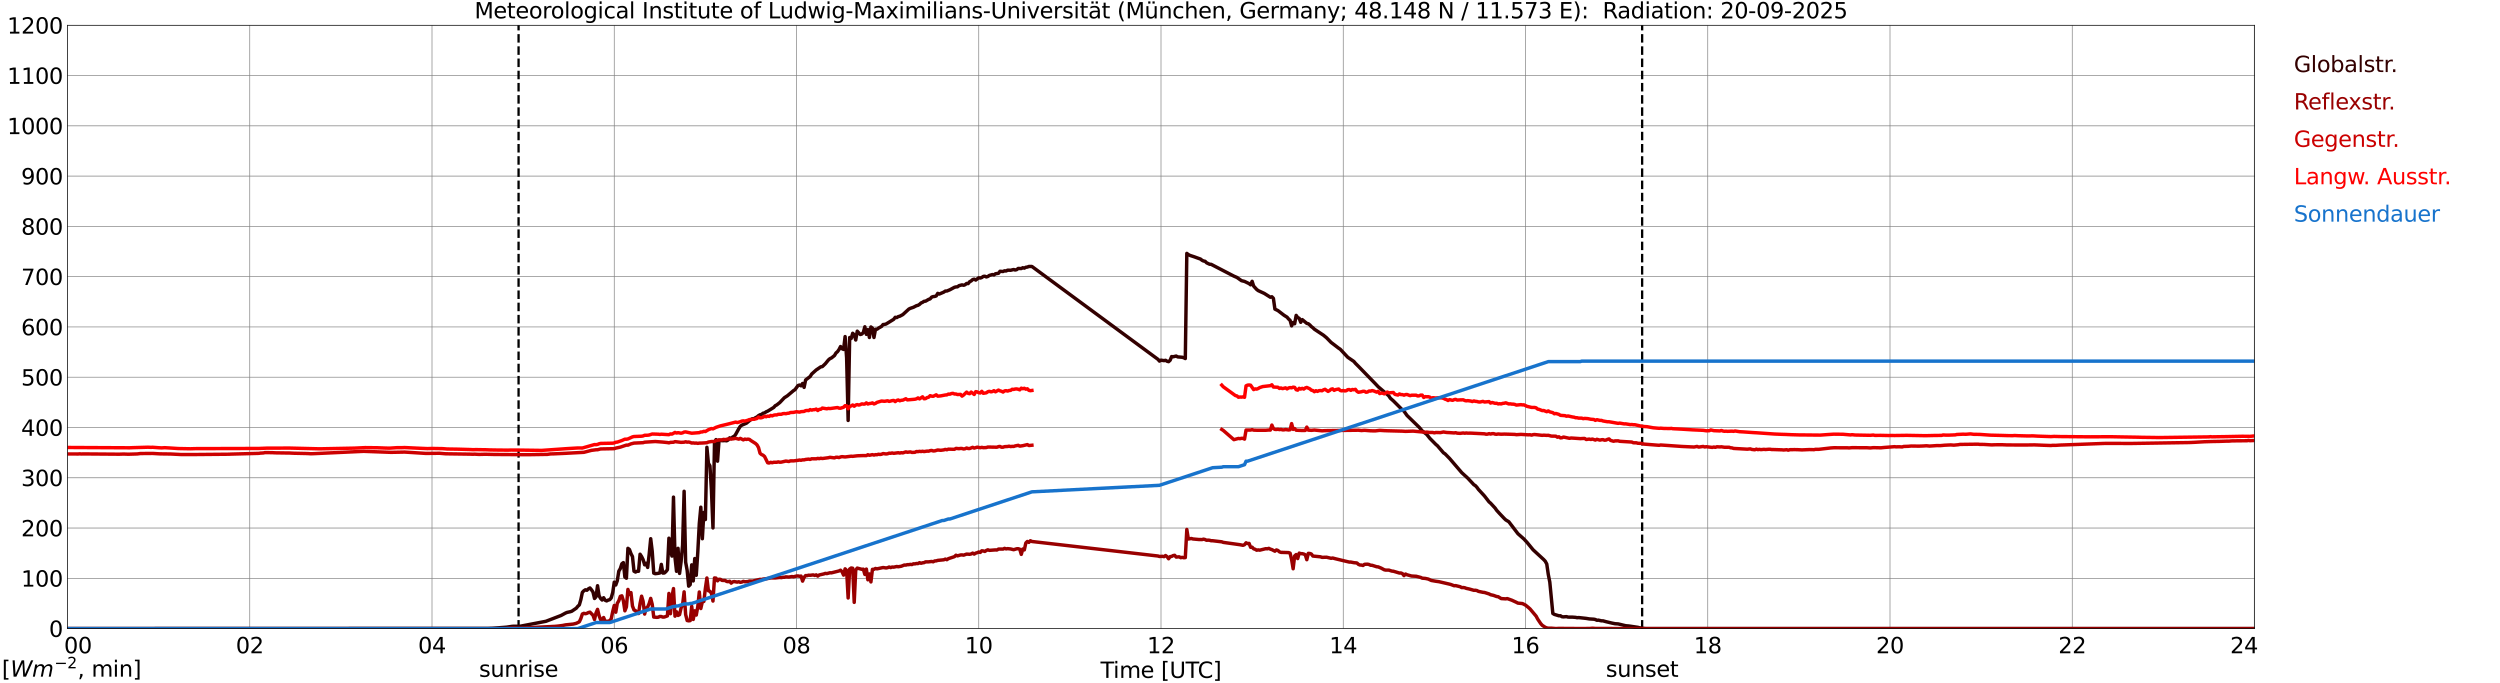 <?xml version="1.0" encoding="utf-8" standalone="no"?>
<!DOCTYPE svg PUBLIC "-//W3C//DTD SVG 1.1//EN"
  "http://www.w3.org/Graphics/SVG/1.1/DTD/svg11.dtd">
<svg xmlns:xlink="http://www.w3.org/1999/xlink" width="1085.4pt" height="296.64pt" viewBox="0 0 1085.4 296.64" xmlns="http://www.w3.org/2000/svg" version="1.1">
 <defs>
  <style type="text/css">*{stroke-linejoin: round; stroke-linecap: butt}</style>
 </defs>
 <g id="figure_1">
  <g id="patch_1">
   <path d="M 0 296.64 
L 1085.4 296.64 
L 1085.4 0 
L 0 0 
z
" style="fill: #ffffff"/>
  </g>
  <g id="axes_1">
   <g id="patch_2">
    <path d="M 29.306 272.909 
L 978.814 272.909 
L 978.814 10.976 
L 29.306 10.976 
z
" style="fill: #ffffff"/>
   </g>
   <g id="patch_3">
    <path d="M 978.814 272.909 
L 978.814 272.909 
L 978.814 10.976 
L 978.814 10.976 
z
" clip-path="url(#p48053d0706)" style="fill: #d3d3d3; opacity: 0.25; stroke: #d3d3d3; stroke-linejoin: miter"/>
   </g>
   <g id="matplotlib.axis_1">
    <g id="xtick_1">
     <g id="line2d_1">
      <path d="M 29.306 272.909 
L 29.306 10.976 
" clip-path="url(#p48053d0706)" style="fill: none; stroke: #808080; stroke-width: 0.3; stroke-linecap: square"/>
     </g>
     <g id="line2d_2"/>
     <g id="text_1">
      <!--    00 -->
      <g transform="translate(18.733 283.627) scale(0.095 -0.095)">
       <defs>
        <path id="DejaVuSans-20" transform="scale(0.016)"/>
        <path id="DejaVuSans-30" d="M 2034 4250 
Q 1547 4250 1301 3770 
Q 1056 3291 1056 2328 
Q 1056 1369 1301 889 
Q 1547 409 2034 409 
Q 2525 409 2770 889 
Q 3016 1369 3016 2328 
Q 3016 3291 2770 3770 
Q 2525 4250 2034 4250 
z
M 2034 4750 
Q 2819 4750 3233 4129 
Q 3647 3509 3647 2328 
Q 3647 1150 3233 529 
Q 2819 -91 2034 -91 
Q 1250 -91 836 529 
Q 422 1150 422 2328 
Q 422 3509 836 4129 
Q 1250 4750 2034 4750 
z
" transform="scale(0.016)"/>
       </defs>
       <use xlink:href="#DejaVuSans-20"/>
       <use xlink:href="#DejaVuSans-20" transform="translate(31.787 0)"/>
       <use xlink:href="#DejaVuSans-20" transform="translate(63.574 0)"/>
       <use xlink:href="#DejaVuSans-30" transform="translate(95.361 0)"/>
       <use xlink:href="#DejaVuSans-30" transform="translate(158.984 0)"/>
      </g>
     </g>
    </g>
    <g id="xtick_2">
     <g id="line2d_3">
      <path d="M 108.431 272.909 
L 108.431 10.976 
" clip-path="url(#p48053d0706)" style="fill: none; stroke: #808080; stroke-width: 0.3; stroke-linecap: square"/>
     </g>
     <g id="line2d_4"/>
     <g id="text_2">
      <!-- 02 -->
      <g transform="translate(102.387 283.627) scale(0.095 -0.095)">
       <defs>
        <path id="DejaVuSans-32" d="M 1228 531 
L 3431 531 
L 3431 0 
L 469 0 
L 469 531 
Q 828 903 1448 1529 
Q 2069 2156 2228 2338 
Q 2531 2678 2651 2914 
Q 2772 3150 2772 3378 
Q 2772 3750 2511 3984 
Q 2250 4219 1831 4219 
Q 1534 4219 1204 4116 
Q 875 4013 500 3803 
L 500 4441 
Q 881 4594 1212 4672 
Q 1544 4750 1819 4750 
Q 2544 4750 2975 4387 
Q 3406 4025 3406 3419 
Q 3406 3131 3298 2873 
Q 3191 2616 2906 2266 
Q 2828 2175 2409 1742 
Q 1991 1309 1228 531 
z
" transform="scale(0.016)"/>
       </defs>
       <use xlink:href="#DejaVuSans-30"/>
       <use xlink:href="#DejaVuSans-32" transform="translate(63.623 0)"/>
      </g>
     </g>
    </g>
    <g id="xtick_3">
     <g id="line2d_5">
      <path d="M 187.557 272.909 
L 187.557 10.976 
" clip-path="url(#p48053d0706)" style="fill: none; stroke: #808080; stroke-width: 0.3; stroke-linecap: square"/>
     </g>
     <g id="line2d_6"/>
     <g id="text_3">
      <!-- 04 -->
      <g transform="translate(181.513 283.627) scale(0.095 -0.095)">
       <defs>
        <path id="DejaVuSans-34" d="M 2419 4116 
L 825 1625 
L 2419 1625 
L 2419 4116 
z
M 2253 4666 
L 3047 4666 
L 3047 1625 
L 3713 1625 
L 3713 1100 
L 3047 1100 
L 3047 0 
L 2419 0 
L 2419 1100 
L 313 1100 
L 313 1709 
L 2253 4666 
z
" transform="scale(0.016)"/>
       </defs>
       <use xlink:href="#DejaVuSans-30"/>
       <use xlink:href="#DejaVuSans-34" transform="translate(63.623 0)"/>
      </g>
     </g>
    </g>
    <g id="xtick_4">
     <g id="line2d_7">
      <path d="M 266.683 272.909 
L 266.683 10.976 
" clip-path="url(#p48053d0706)" style="fill: none; stroke: #808080; stroke-width: 0.3; stroke-linecap: square"/>
     </g>
     <g id="line2d_8"/>
     <g id="text_4">
      <!-- 06 -->
      <g transform="translate(260.638 283.627) scale(0.095 -0.095)">
       <defs>
        <path id="DejaVuSans-36" d="M 2113 2584 
Q 1688 2584 1439 2293 
Q 1191 2003 1191 1497 
Q 1191 994 1439 701 
Q 1688 409 2113 409 
Q 2538 409 2786 701 
Q 3034 994 3034 1497 
Q 3034 2003 2786 2293 
Q 2538 2584 2113 2584 
z
M 3366 4563 
L 3366 3988 
Q 3128 4100 2886 4159 
Q 2644 4219 2406 4219 
Q 1781 4219 1451 3797 
Q 1122 3375 1075 2522 
Q 1259 2794 1537 2939 
Q 1816 3084 2150 3084 
Q 2853 3084 3261 2657 
Q 3669 2231 3669 1497 
Q 3669 778 3244 343 
Q 2819 -91 2113 -91 
Q 1303 -91 875 529 
Q 447 1150 447 2328 
Q 447 3434 972 4092 
Q 1497 4750 2381 4750 
Q 2619 4750 2861 4703 
Q 3103 4656 3366 4563 
z
" transform="scale(0.016)"/>
       </defs>
       <use xlink:href="#DejaVuSans-30"/>
       <use xlink:href="#DejaVuSans-36" transform="translate(63.623 0)"/>
      </g>
     </g>
    </g>
    <g id="xtick_5">
     <g id="line2d_9">
      <path d="M 345.808 272.909 
L 345.808 10.976 
" clip-path="url(#p48053d0706)" style="fill: none; stroke: #808080; stroke-width: 0.3; stroke-linecap: square"/>
     </g>
     <g id="line2d_10"/>
     <g id="text_5">
      <!-- 08 -->
      <g transform="translate(339.764 283.627) scale(0.095 -0.095)">
       <defs>
        <path id="DejaVuSans-38" d="M 2034 2216 
Q 1584 2216 1326 1975 
Q 1069 1734 1069 1313 
Q 1069 891 1326 650 
Q 1584 409 2034 409 
Q 2484 409 2743 651 
Q 3003 894 3003 1313 
Q 3003 1734 2745 1975 
Q 2488 2216 2034 2216 
z
M 1403 2484 
Q 997 2584 770 2862 
Q 544 3141 544 3541 
Q 544 4100 942 4425 
Q 1341 4750 2034 4750 
Q 2731 4750 3128 4425 
Q 3525 4100 3525 3541 
Q 3525 3141 3298 2862 
Q 3072 2584 2669 2484 
Q 3125 2378 3379 2068 
Q 3634 1759 3634 1313 
Q 3634 634 3220 271 
Q 2806 -91 2034 -91 
Q 1263 -91 848 271 
Q 434 634 434 1313 
Q 434 1759 690 2068 
Q 947 2378 1403 2484 
z
M 1172 3481 
Q 1172 3119 1398 2916 
Q 1625 2713 2034 2713 
Q 2441 2713 2670 2916 
Q 2900 3119 2900 3481 
Q 2900 3844 2670 4047 
Q 2441 4250 2034 4250 
Q 1625 4250 1398 4047 
Q 1172 3844 1172 3481 
z
" transform="scale(0.016)"/>
       </defs>
       <use xlink:href="#DejaVuSans-30"/>
       <use xlink:href="#DejaVuSans-38" transform="translate(63.623 0)"/>
      </g>
     </g>
    </g>
    <g id="xtick_6">
     <g id="line2d_11">
      <path d="M 424.934 272.909 
L 424.934 10.976 
" clip-path="url(#p48053d0706)" style="fill: none; stroke: #808080; stroke-width: 0.3; stroke-linecap: square"/>
     </g>
     <g id="line2d_12"/>
     <g id="text_6">
      <!-- 10 -->
      <g transform="translate(418.89 283.627) scale(0.095 -0.095)">
       <defs>
        <path id="DejaVuSans-31" d="M 794 531 
L 1825 531 
L 1825 4091 
L 703 3866 
L 703 4441 
L 1819 4666 
L 2450 4666 
L 2450 531 
L 3481 531 
L 3481 0 
L 794 0 
L 794 531 
z
" transform="scale(0.016)"/>
       </defs>
       <use xlink:href="#DejaVuSans-31"/>
       <use xlink:href="#DejaVuSans-30" transform="translate(63.623 0)"/>
      </g>
     </g>
    </g>
    <g id="xtick_7">
     <g id="line2d_13">
      <path d="M 504.06 272.909 
L 504.06 10.976 
" clip-path="url(#p48053d0706)" style="fill: none; stroke: #808080; stroke-width: 0.3; stroke-linecap: square"/>
     </g>
     <g id="line2d_14"/>
     <g id="text_7">
      <!-- 12 -->
      <g transform="translate(498.015 283.627) scale(0.095 -0.095)">
       <use xlink:href="#DejaVuSans-31"/>
       <use xlink:href="#DejaVuSans-32" transform="translate(63.623 0)"/>
      </g>
     </g>
    </g>
    <g id="xtick_8">
     <g id="line2d_15">
      <path d="M 583.185 272.909 
L 583.185 10.976 
" clip-path="url(#p48053d0706)" style="fill: none; stroke: #808080; stroke-width: 0.3; stroke-linecap: square"/>
     </g>
     <g id="line2d_16"/>
     <g id="text_8">
      <!-- 14 -->
      <g transform="translate(577.141 283.627) scale(0.095 -0.095)">
       <use xlink:href="#DejaVuSans-31"/>
       <use xlink:href="#DejaVuSans-34" transform="translate(63.623 0)"/>
      </g>
     </g>
    </g>
    <g id="xtick_9">
     <g id="line2d_17">
      <path d="M 662.311 272.909 
L 662.311 10.976 
" clip-path="url(#p48053d0706)" style="fill: none; stroke: #808080; stroke-width: 0.3; stroke-linecap: square"/>
     </g>
     <g id="line2d_18"/>
     <g id="text_9">
      <!-- 16 -->
      <g transform="translate(656.267 283.627) scale(0.095 -0.095)">
       <use xlink:href="#DejaVuSans-31"/>
       <use xlink:href="#DejaVuSans-36" transform="translate(63.623 0)"/>
      </g>
     </g>
    </g>
    <g id="xtick_10">
     <g id="line2d_19">
      <path d="M 741.437 272.909 
L 741.437 10.976 
" clip-path="url(#p48053d0706)" style="fill: none; stroke: #808080; stroke-width: 0.3; stroke-linecap: square"/>
     </g>
     <g id="line2d_20"/>
     <g id="text_10">
      <!-- 18 -->
      <g transform="translate(735.392 283.627) scale(0.095 -0.095)">
       <use xlink:href="#DejaVuSans-31"/>
       <use xlink:href="#DejaVuSans-38" transform="translate(63.623 0)"/>
      </g>
     </g>
    </g>
    <g id="xtick_11">
     <g id="line2d_21">
      <path d="M 820.562 272.909 
L 820.562 10.976 
" clip-path="url(#p48053d0706)" style="fill: none; stroke: #808080; stroke-width: 0.3; stroke-linecap: square"/>
     </g>
     <g id="line2d_22"/>
     <g id="text_11">
      <!-- 20 -->
      <g transform="translate(814.518 283.627) scale(0.095 -0.095)">
       <use xlink:href="#DejaVuSans-32"/>
       <use xlink:href="#DejaVuSans-30" transform="translate(63.623 0)"/>
      </g>
     </g>
    </g>
    <g id="xtick_12">
     <g id="line2d_23">
      <path d="M 899.688 272.909 
L 899.688 10.976 
" clip-path="url(#p48053d0706)" style="fill: none; stroke: #808080; stroke-width: 0.3; stroke-linecap: square"/>
     </g>
     <g id="line2d_24"/>
     <g id="text_12">
      <!-- 22 -->
      <g transform="translate(893.644 283.627) scale(0.095 -0.095)">
       <use xlink:href="#DejaVuSans-32"/>
       <use xlink:href="#DejaVuSans-32" transform="translate(63.623 0)"/>
      </g>
     </g>
    </g>
    <g id="xtick_13">
     <g id="line2d_25">
      <path d="M 978.814 272.909 
L 978.814 10.976 
" clip-path="url(#p48053d0706)" style="fill: none; stroke: #808080; stroke-width: 0.3; stroke-linecap: square"/>
     </g>
     <g id="line2d_26"/>
     <g id="text_13">
      <!-- 24    -->
      <g transform="translate(968.241 283.627) scale(0.095 -0.095)">
       <use xlink:href="#DejaVuSans-32"/>
       <use xlink:href="#DejaVuSans-34" transform="translate(63.623 0)"/>
       <use xlink:href="#DejaVuSans-20" transform="translate(127.246 0)"/>
       <use xlink:href="#DejaVuSans-20" transform="translate(159.033 0)"/>
       <use xlink:href="#DejaVuSans-20" transform="translate(190.82 0)"/>
      </g>
     </g>
    </g>
    <g id="text_14">
     <!-- Time [UTC] -->
     <g transform="translate(477.806 294.322) scale(0.095 -0.095)">
      <defs>
       <path id="DejaVuSans-54" d="M -19 4666 
L 3928 4666 
L 3928 4134 
L 2272 4134 
L 2272 0 
L 1638 0 
L 1638 4134 
L -19 4134 
L -19 4666 
z
" transform="scale(0.016)"/>
       <path id="DejaVuSans-69" d="M 603 3500 
L 1178 3500 
L 1178 0 
L 603 0 
L 603 3500 
z
M 603 4863 
L 1178 4863 
L 1178 4134 
L 603 4134 
L 603 4863 
z
" transform="scale(0.016)"/>
       <path id="DejaVuSans-6d" d="M 3328 2828 
Q 3544 3216 3844 3400 
Q 4144 3584 4550 3584 
Q 5097 3584 5394 3201 
Q 5691 2819 5691 2113 
L 5691 0 
L 5113 0 
L 5113 2094 
Q 5113 2597 4934 2840 
Q 4756 3084 4391 3084 
Q 3944 3084 3684 2787 
Q 3425 2491 3425 1978 
L 3425 0 
L 2847 0 
L 2847 2094 
Q 2847 2600 2669 2842 
Q 2491 3084 2119 3084 
Q 1678 3084 1418 2786 
Q 1159 2488 1159 1978 
L 1159 0 
L 581 0 
L 581 3500 
L 1159 3500 
L 1159 2956 
Q 1356 3278 1631 3431 
Q 1906 3584 2284 3584 
Q 2666 3584 2933 3390 
Q 3200 3197 3328 2828 
z
" transform="scale(0.016)"/>
       <path id="DejaVuSans-65" d="M 3597 1894 
L 3597 1613 
L 953 1613 
Q 991 1019 1311 708 
Q 1631 397 2203 397 
Q 2534 397 2845 478 
Q 3156 559 3463 722 
L 3463 178 
Q 3153 47 2828 -22 
Q 2503 -91 2169 -91 
Q 1331 -91 842 396 
Q 353 884 353 1716 
Q 353 2575 817 3079 
Q 1281 3584 2069 3584 
Q 2775 3584 3186 3129 
Q 3597 2675 3597 1894 
z
M 3022 2063 
Q 3016 2534 2758 2815 
Q 2500 3097 2075 3097 
Q 1594 3097 1305 2825 
Q 1016 2553 972 2059 
L 3022 2063 
z
" transform="scale(0.016)"/>
       <path id="DejaVuSans-5b" d="M 550 4863 
L 1875 4863 
L 1875 4416 
L 1125 4416 
L 1125 -397 
L 1875 -397 
L 1875 -844 
L 550 -844 
L 550 4863 
z
" transform="scale(0.016)"/>
       <path id="DejaVuSans-55" d="M 556 4666 
L 1191 4666 
L 1191 1831 
Q 1191 1081 1462 751 
Q 1734 422 2344 422 
Q 2950 422 3222 751 
Q 3494 1081 3494 1831 
L 3494 4666 
L 4128 4666 
L 4128 1753 
Q 4128 841 3676 375 
Q 3225 -91 2344 -91 
Q 1459 -91 1007 375 
Q 556 841 556 1753 
L 556 4666 
z
" transform="scale(0.016)"/>
       <path id="DejaVuSans-43" d="M 4122 4306 
L 4122 3641 
Q 3803 3938 3442 4084 
Q 3081 4231 2675 4231 
Q 1875 4231 1450 3742 
Q 1025 3253 1025 2328 
Q 1025 1406 1450 917 
Q 1875 428 2675 428 
Q 3081 428 3442 575 
Q 3803 722 4122 1019 
L 4122 359 
Q 3791 134 3420 21 
Q 3050 -91 2638 -91 
Q 1578 -91 968 557 
Q 359 1206 359 2328 
Q 359 3453 968 4101 
Q 1578 4750 2638 4750 
Q 3056 4750 3426 4639 
Q 3797 4528 4122 4306 
z
" transform="scale(0.016)"/>
       <path id="DejaVuSans-5d" d="M 1947 4863 
L 1947 -844 
L 622 -844 
L 622 -397 
L 1369 -397 
L 1369 4416 
L 622 4416 
L 622 4863 
L 1947 4863 
z
" transform="scale(0.016)"/>
      </defs>
      <use xlink:href="#DejaVuSans-54"/>
      <use xlink:href="#DejaVuSans-69" transform="translate(57.959 0)"/>
      <use xlink:href="#DejaVuSans-6d" transform="translate(85.742 0)"/>
      <use xlink:href="#DejaVuSans-65" transform="translate(183.154 0)"/>
      <use xlink:href="#DejaVuSans-20" transform="translate(244.678 0)"/>
      <use xlink:href="#DejaVuSans-5b" transform="translate(276.465 0)"/>
      <use xlink:href="#DejaVuSans-55" transform="translate(315.479 0)"/>
      <use xlink:href="#DejaVuSans-54" transform="translate(388.672 0)"/>
      <use xlink:href="#DejaVuSans-43" transform="translate(443.881 0)"/>
      <use xlink:href="#DejaVuSans-5d" transform="translate(513.705 0)"/>
     </g>
    </g>
   </g>
   <g id="matplotlib.axis_2">
    <g id="ytick_1">
     <g id="line2d_27">
      <path d="M 29.306 272.909 
L 978.814 272.909 
" clip-path="url(#p48053d0706)" style="fill: none; stroke: #808080; stroke-width: 0.3; stroke-linecap: square"/>
     </g>
     <g id="line2d_28"/>
     <g id="text_15">
      <!-- 0 -->
      <g transform="translate(21.261 276.518) scale(0.095 -0.095)">
       <use xlink:href="#DejaVuSans-30"/>
      </g>
     </g>
    </g>
    <g id="ytick_2">
     <g id="line2d_29">
      <path d="M 29.306 251.081 
L 978.814 251.081 
" clip-path="url(#p48053d0706)" style="fill: none; stroke: #808080; stroke-width: 0.3; stroke-linecap: square"/>
     </g>
     <g id="line2d_30"/>
     <g id="text_16">
      <!-- 100 -->
      <g transform="translate(9.173 254.69) scale(0.095 -0.095)">
       <use xlink:href="#DejaVuSans-31"/>
       <use xlink:href="#DejaVuSans-30" transform="translate(63.623 0)"/>
       <use xlink:href="#DejaVuSans-30" transform="translate(127.246 0)"/>
      </g>
     </g>
    </g>
    <g id="ytick_3">
     <g id="line2d_31">
      <path d="M 29.306 229.253 
L 978.814 229.253 
" clip-path="url(#p48053d0706)" style="fill: none; stroke: #808080; stroke-width: 0.3; stroke-linecap: square"/>
     </g>
     <g id="line2d_32"/>
     <g id="text_17">
      <!-- 200 -->
      <g transform="translate(9.173 232.863) scale(0.095 -0.095)">
       <use xlink:href="#DejaVuSans-32"/>
       <use xlink:href="#DejaVuSans-30" transform="translate(63.623 0)"/>
       <use xlink:href="#DejaVuSans-30" transform="translate(127.246 0)"/>
      </g>
     </g>
    </g>
    <g id="ytick_4">
     <g id="line2d_33">
      <path d="M 29.306 207.426 
L 978.814 207.426 
" clip-path="url(#p48053d0706)" style="fill: none; stroke: #808080; stroke-width: 0.3; stroke-linecap: square"/>
     </g>
     <g id="line2d_34"/>
     <g id="text_18">
      <!-- 300 -->
      <g transform="translate(9.173 211.035) scale(0.095 -0.095)">
       <defs>
        <path id="DejaVuSans-33" d="M 2597 2516 
Q 3050 2419 3304 2112 
Q 3559 1806 3559 1356 
Q 3559 666 3084 287 
Q 2609 -91 1734 -91 
Q 1441 -91 1130 -33 
Q 819 25 488 141 
L 488 750 
Q 750 597 1062 519 
Q 1375 441 1716 441 
Q 2309 441 2620 675 
Q 2931 909 2931 1356 
Q 2931 1769 2642 2001 
Q 2353 2234 1838 2234 
L 1294 2234 
L 1294 2753 
L 1863 2753 
Q 2328 2753 2575 2939 
Q 2822 3125 2822 3475 
Q 2822 3834 2567 4026 
Q 2313 4219 1838 4219 
Q 1578 4219 1281 4162 
Q 984 4106 628 3988 
L 628 4550 
Q 988 4650 1302 4700 
Q 1616 4750 1894 4750 
Q 2613 4750 3031 4423 
Q 3450 4097 3450 3541 
Q 3450 3153 3228 2886 
Q 3006 2619 2597 2516 
z
" transform="scale(0.016)"/>
       </defs>
       <use xlink:href="#DejaVuSans-33"/>
       <use xlink:href="#DejaVuSans-30" transform="translate(63.623 0)"/>
       <use xlink:href="#DejaVuSans-30" transform="translate(127.246 0)"/>
      </g>
     </g>
    </g>
    <g id="ytick_5">
     <g id="line2d_35">
      <path d="M 29.306 185.598 
L 978.814 185.598 
" clip-path="url(#p48053d0706)" style="fill: none; stroke: #808080; stroke-width: 0.3; stroke-linecap: square"/>
     </g>
     <g id="line2d_36"/>
     <g id="text_19">
      <!-- 400 -->
      <g transform="translate(9.173 189.207) scale(0.095 -0.095)">
       <use xlink:href="#DejaVuSans-34"/>
       <use xlink:href="#DejaVuSans-30" transform="translate(63.623 0)"/>
       <use xlink:href="#DejaVuSans-30" transform="translate(127.246 0)"/>
      </g>
     </g>
    </g>
    <g id="ytick_6">
     <g id="line2d_37">
      <path d="M 29.306 163.77 
L 978.814 163.77 
" clip-path="url(#p48053d0706)" style="fill: none; stroke: #808080; stroke-width: 0.3; stroke-linecap: square"/>
     </g>
     <g id="line2d_38"/>
     <g id="text_20">
      <!-- 500 -->
      <g transform="translate(9.173 167.379) scale(0.095 -0.095)">
       <defs>
        <path id="DejaVuSans-35" d="M 691 4666 
L 3169 4666 
L 3169 4134 
L 1269 4134 
L 1269 2991 
Q 1406 3038 1543 3061 
Q 1681 3084 1819 3084 
Q 2600 3084 3056 2656 
Q 3513 2228 3513 1497 
Q 3513 744 3044 326 
Q 2575 -91 1722 -91 
Q 1428 -91 1123 -41 
Q 819 9 494 109 
L 494 744 
Q 775 591 1075 516 
Q 1375 441 1709 441 
Q 2250 441 2565 725 
Q 2881 1009 2881 1497 
Q 2881 1984 2565 2268 
Q 2250 2553 1709 2553 
Q 1456 2553 1204 2497 
Q 953 2441 691 2322 
L 691 4666 
z
" transform="scale(0.016)"/>
       </defs>
       <use xlink:href="#DejaVuSans-35"/>
       <use xlink:href="#DejaVuSans-30" transform="translate(63.623 0)"/>
       <use xlink:href="#DejaVuSans-30" transform="translate(127.246 0)"/>
      </g>
     </g>
    </g>
    <g id="ytick_7">
     <g id="line2d_39">
      <path d="M 29.306 141.942 
L 978.814 141.942 
" clip-path="url(#p48053d0706)" style="fill: none; stroke: #808080; stroke-width: 0.3; stroke-linecap: square"/>
     </g>
     <g id="line2d_40"/>
     <g id="text_21">
      <!-- 600 -->
      <g transform="translate(9.173 145.551) scale(0.095 -0.095)">
       <use xlink:href="#DejaVuSans-36"/>
       <use xlink:href="#DejaVuSans-30" transform="translate(63.623 0)"/>
       <use xlink:href="#DejaVuSans-30" transform="translate(127.246 0)"/>
      </g>
     </g>
    </g>
    <g id="ytick_8">
     <g id="line2d_41">
      <path d="M 29.306 120.114 
L 978.814 120.114 
" clip-path="url(#p48053d0706)" style="fill: none; stroke: #808080; stroke-width: 0.3; stroke-linecap: square"/>
     </g>
     <g id="line2d_42"/>
     <g id="text_22">
      <!-- 700 -->
      <g transform="translate(9.173 123.724) scale(0.095 -0.095)">
       <defs>
        <path id="DejaVuSans-37" d="M 525 4666 
L 3525 4666 
L 3525 4397 
L 1831 0 
L 1172 0 
L 2766 4134 
L 525 4134 
L 525 4666 
z
" transform="scale(0.016)"/>
       </defs>
       <use xlink:href="#DejaVuSans-37"/>
       <use xlink:href="#DejaVuSans-30" transform="translate(63.623 0)"/>
       <use xlink:href="#DejaVuSans-30" transform="translate(127.246 0)"/>
      </g>
     </g>
    </g>
    <g id="ytick_9">
     <g id="line2d_43">
      <path d="M 29.306 98.287 
L 978.814 98.287 
" clip-path="url(#p48053d0706)" style="fill: none; stroke: #808080; stroke-width: 0.3; stroke-linecap: square"/>
     </g>
     <g id="line2d_44"/>
     <g id="text_23">
      <!-- 800 -->
      <g transform="translate(9.173 101.896) scale(0.095 -0.095)">
       <use xlink:href="#DejaVuSans-38"/>
       <use xlink:href="#DejaVuSans-30" transform="translate(63.623 0)"/>
       <use xlink:href="#DejaVuSans-30" transform="translate(127.246 0)"/>
      </g>
     </g>
    </g>
    <g id="ytick_10">
     <g id="line2d_45">
      <path d="M 29.306 76.459 
L 978.814 76.459 
" clip-path="url(#p48053d0706)" style="fill: none; stroke: #808080; stroke-width: 0.3; stroke-linecap: square"/>
     </g>
     <g id="line2d_46"/>
     <g id="text_24">
      <!-- 900 -->
      <g transform="translate(9.173 80.068) scale(0.095 -0.095)">
       <defs>
        <path id="DejaVuSans-39" d="M 703 97 
L 703 672 
Q 941 559 1184 500 
Q 1428 441 1663 441 
Q 2288 441 2617 861 
Q 2947 1281 2994 2138 
Q 2813 1869 2534 1725 
Q 2256 1581 1919 1581 
Q 1219 1581 811 2004 
Q 403 2428 403 3163 
Q 403 3881 828 4315 
Q 1253 4750 1959 4750 
Q 2769 4750 3195 4129 
Q 3622 3509 3622 2328 
Q 3622 1225 3098 567 
Q 2575 -91 1691 -91 
Q 1453 -91 1209 -44 
Q 966 3 703 97 
z
M 1959 2075 
Q 2384 2075 2632 2365 
Q 2881 2656 2881 3163 
Q 2881 3666 2632 3958 
Q 2384 4250 1959 4250 
Q 1534 4250 1286 3958 
Q 1038 3666 1038 3163 
Q 1038 2656 1286 2365 
Q 1534 2075 1959 2075 
z
" transform="scale(0.016)"/>
       </defs>
       <use xlink:href="#DejaVuSans-39"/>
       <use xlink:href="#DejaVuSans-30" transform="translate(63.623 0)"/>
       <use xlink:href="#DejaVuSans-30" transform="translate(127.246 0)"/>
      </g>
     </g>
    </g>
    <g id="ytick_11">
     <g id="line2d_47">
      <path d="M 29.306 54.631 
L 978.814 54.631 
" clip-path="url(#p48053d0706)" style="fill: none; stroke: #808080; stroke-width: 0.3; stroke-linecap: square"/>
     </g>
     <g id="line2d_48"/>
     <g id="text_25">
      <!-- 1000 -->
      <g transform="translate(3.128 58.24) scale(0.095 -0.095)">
       <use xlink:href="#DejaVuSans-31"/>
       <use xlink:href="#DejaVuSans-30" transform="translate(63.623 0)"/>
       <use xlink:href="#DejaVuSans-30" transform="translate(127.246 0)"/>
       <use xlink:href="#DejaVuSans-30" transform="translate(190.869 0)"/>
      </g>
     </g>
    </g>
    <g id="ytick_12">
     <g id="line2d_49">
      <path d="M 29.306 32.803 
L 978.814 32.803 
" clip-path="url(#p48053d0706)" style="fill: none; stroke: #808080; stroke-width: 0.3; stroke-linecap: square"/>
     </g>
     <g id="line2d_50"/>
     <g id="text_26">
      <!-- 1100 -->
      <g transform="translate(3.128 36.413) scale(0.095 -0.095)">
       <use xlink:href="#DejaVuSans-31"/>
       <use xlink:href="#DejaVuSans-31" transform="translate(63.623 0)"/>
       <use xlink:href="#DejaVuSans-30" transform="translate(127.246 0)"/>
       <use xlink:href="#DejaVuSans-30" transform="translate(190.869 0)"/>
      </g>
     </g>
    </g>
    <g id="ytick_13">
     <g id="line2d_51">
      <path d="M 29.306 10.976 
L 978.814 10.976 
" clip-path="url(#p48053d0706)" style="fill: none; stroke: #808080; stroke-width: 0.3; stroke-linecap: square"/>
     </g>
     <g id="line2d_52"/>
     <g id="text_27">
      <!-- 1200 -->
      <g transform="translate(3.128 14.585) scale(0.095 -0.095)">
       <use xlink:href="#DejaVuSans-31"/>
       <use xlink:href="#DejaVuSans-32" transform="translate(63.623 0)"/>
       <use xlink:href="#DejaVuSans-30" transform="translate(127.246 0)"/>
       <use xlink:href="#DejaVuSans-30" transform="translate(190.869 0)"/>
      </g>
     </g>
    </g>
   </g>
   <g id="line2d_53">
    <path d="M 225.142 272.909 
L 225.142 10.976 
" clip-path="url(#p48053d0706)" style="fill: none; stroke-dasharray: 3.7,1.6; stroke-dashoffset: 0; stroke: #000000"/>
   </g>
   <g id="line2d_54">
    <path d="M 712.952 272.909 
L 712.952 10.976 
" clip-path="url(#p48053d0706)" style="fill: none; stroke-dasharray: 3.7,1.6; stroke-dashoffset: 0; stroke: #000000"/>
   </g>
   <g id="line2d_55">
    <path d="M 29.306 272.909 
L 211.954 272.845 
L 213.932 272.765 
L 219.867 272.298 
L 222.504 271.913 
L 225.801 271.892 
L 237.011 269.744 
L 243.604 267.21 
L 245.583 266.136 
L 246.242 265.874 
L 247.561 265.59 
L 248.22 265.387 
L 250.198 264.049 
L 250.858 263.239 
L 251.517 262.63 
L 252.176 260.36 
L 252.836 257.178 
L 253.495 256.49 
L 254.155 256.064 
L 254.814 256.267 
L 255.473 255.639 
L 256.133 255.274 
L 256.792 256.064 
L 257.451 257.036 
L 258.111 259.834 
L 258.77 259.103 
L 259.43 254.301 
L 260.089 258.657 
L 260.748 259.812 
L 261.408 260.502 
L 262.067 259.509 
L 262.726 260.624 
L 263.386 260.888 
L 264.045 260.543 
L 264.705 260.36 
L 265.364 259.59 
L 266.023 257.239 
L 266.683 252.76 
L 267.342 253.975 
L 268.002 252.131 
L 268.661 247.977 
L 269.32 246.862 
L 269.98 244.775 
L 270.639 244.269 
L 271.298 250.531 
L 271.958 251.037 
L 272.617 238.067 
L 273.277 238.552 
L 273.936 240.357 
L 274.595 241.654 
L 275.255 247.997 
L 275.914 248.361 
L 276.573 248.019 
L 277.233 248.019 
L 277.892 240.619 
L 278.552 241.634 
L 279.211 242.972 
L 279.87 245.22 
L 280.53 244.552 
L 281.189 246.355 
L 281.849 240.641 
L 282.508 233.892 
L 283.167 239.344 
L 283.827 248.828 
L 284.486 249.071 
L 285.805 248.909 
L 286.464 248.767 
L 287.124 245.039 
L 287.783 248.809 
L 288.442 248.767 
L 289.102 248.18 
L 289.761 247.348 
L 290.42 233.669 
L 291.08 238.816 
L 291.739 241.431 
L 292.399 215.834 
L 293.058 242.038 
L 293.717 248.038 
L 294.377 238.067 
L 295.036 248.951 
L 295.696 243.882 
L 296.355 236.707 
L 297.014 213.299 
L 297.674 244.066 
L 298.333 247.632 
L 298.992 254.482 
L 299.652 253.814 
L 300.311 245.24 
L 300.971 252.214 
L 301.63 242.505 
L 302.289 249.76 
L 302.949 239.809 
L 303.608 227.304 
L 304.267 220.21 
L 304.927 233.892 
L 305.586 222.48 
L 306.246 225.562 
L 306.905 194.209 
L 307.564 201.159 
L 308.224 202.235 
L 308.883 212.954 
L 309.543 229.21 
L 310.202 192.364 
L 310.861 190.865 
L 311.521 200.227 
L 312.18 191.087 
L 313.499 191.33 
L 314.818 191.29 
L 315.477 191.391 
L 316.136 191.026 
L 316.796 190.094 
L 317.455 190.478 
L 318.114 189.708 
L 318.774 189.446 
L 319.433 188.534 
L 320.752 186.122 
L 321.411 185.087 
L 322.071 184.581 
L 324.049 183.751 
L 326.027 182.129 
L 326.686 181.784 
L 327.346 181.804 
L 328.005 181.339 
L 328.665 181.034 
L 329.324 180.446 
L 329.983 180.082 
L 330.643 179.92 
L 331.302 179.392 
L 331.961 179.272 
L 332.621 178.785 
L 333.28 178.521 
L 335.918 176.899 
L 336.577 176.151 
L 337.236 175.806 
L 338.555 174.771 
L 340.533 172.684 
L 341.852 171.833 
L 343.171 170.718 
L 344.49 169.605 
L 345.149 169.179 
L 346.468 167.374 
L 347.127 167.171 
L 347.787 167.516 
L 348.446 166.483 
L 349.105 168.186 
L 349.765 164.962 
L 351.743 163.462 
L 352.402 162.388 
L 354.38 160.605 
L 356.359 159.267 
L 357.018 159.167 
L 358.337 157.909 
L 359.655 156.287 
L 360.315 155.72 
L 360.974 155.417 
L 362.293 154.362 
L 362.952 153.249 
L 363.612 152.681 
L 364.271 151.749 
L 364.93 150.451 
L 365.59 151.405 
L 366.249 151.708 
L 366.909 146.135 
L 367.568 155.316 
L 368.227 182.535 
L 368.887 146.539 
L 369.546 146.965 
L 370.206 144.695 
L 370.865 145.343 
L 371.524 147.613 
L 372.184 143.785 
L 373.502 145.223 
L 374.162 145.04 
L 374.821 144.35 
L 375.481 141.879 
L 376.14 145.162 
L 376.799 143.114 
L 377.459 146.52 
L 378.118 141.96 
L 378.777 142.466 
L 379.437 146.52 
L 380.096 142.953 
L 380.756 142.953 
L 381.415 142.446 
L 382.734 141.715 
L 383.393 140.905 
L 384.053 140.844 
L 384.712 140.663 
L 388.009 138.635 
L 388.668 137.764 
L 389.328 137.887 
L 389.987 137.461 
L 390.646 137.297 
L 391.965 136.588 
L 394.603 134.176 
L 395.262 133.853 
L 396.581 133.408 
L 397.899 132.718 
L 398.559 132.556 
L 399.218 132.15 
L 399.878 131.541 
L 400.537 131.258 
L 401.196 130.812 
L 401.856 130.751 
L 403.175 129.981 
L 403.834 129.758 
L 404.493 128.987 
L 405.153 128.765 
L 405.812 128.704 
L 406.471 128.481 
L 407.131 127.368 
L 407.79 127.671 
L 409.768 126.82 
L 410.428 126.353 
L 411.087 126.353 
L 412.406 125.807 
L 414.384 124.733 
L 415.043 124.57 
L 415.703 124.53 
L 416.362 124.024 
L 417.681 123.679 
L 418.34 123.86 
L 419 123.618 
L 419.659 123.07 
L 420.318 123.131 
L 420.978 122.321 
L 421.637 121.976 
L 422.297 121.389 
L 422.956 121.206 
L 423.615 121.59 
L 424.934 120.597 
L 425.593 120.719 
L 426.253 120.477 
L 426.912 120.01 
L 427.572 119.929 
L 428.231 120.232 
L 428.89 120.029 
L 429.55 119.584 
L 430.869 119.2 
L 431.528 119.361 
L 432.187 118.855 
L 433.506 118.652 
L 434.165 117.781 
L 435.484 117.882 
L 436.144 117.558 
L 436.803 117.659 
L 437.462 117.294 
L 438.781 117.336 
L 440.1 117.011 
L 440.759 117.233 
L 441.419 117.052 
L 442.078 116.543 
L 443.397 116.605 
L 444.056 116.24 
L 444.716 116.423 
L 445.375 116.037 
L 446.034 115.956 
L 446.694 115.692 
L 448.012 115.692 
L 502.741 156.004 
L 503.4 156.774 
L 504.06 156.368 
L 505.379 156.571 
L 506.038 156.429 
L 506.697 156.835 
L 507.357 157.019 
L 508.016 156.41 
L 508.675 154.81 
L 509.335 154.89 
L 510.654 154.585 
L 511.313 154.952 
L 513.291 155.113 
L 513.95 155.316 
L 514.61 155.661 
L 515.269 110.019 
L 515.929 110.526 
L 516.588 110.87 
L 518.566 111.519 
L 519.885 112.005 
L 521.204 112.47 
L 521.863 112.996 
L 522.522 113.322 
L 523.182 113.422 
L 523.841 114.092 
L 525.16 114.721 
L 525.819 114.76 
L 535.71 119.887 
L 537.029 120.455 
L 539.007 121.854 
L 540.326 122.179 
L 542.304 123.131 
L 542.963 123.657 
L 543.623 122.138 
L 544.282 124.205 
L 545.601 125.665 
L 546.26 126.172 
L 548.898 127.387 
L 551.535 129.049 
L 552.195 128.846 
L 552.854 129.516 
L 553.513 134.198 
L 554.832 134.846 
L 557.47 136.872 
L 558.788 137.703 
L 559.448 138.493 
L 560.107 139.081 
L 560.766 141.473 
L 561.426 140.013 
L 562.085 140.561 
L 562.745 136.933 
L 563.404 137.865 
L 564.063 138.19 
L 564.723 139.932 
L 565.382 138.758 
L 567.36 140.399 
L 568.02 140.561 
L 568.679 141.089 
L 569.338 141.798 
L 569.998 142.283 
L 570.657 142.933 
L 574.613 145.546 
L 575.932 146.642 
L 577.91 148.667 
L 579.229 149.661 
L 581.207 151.182 
L 581.867 151.608 
L 585.164 155.133 
L 587.801 156.936 
L 588.46 157.728 
L 589.779 159.044 
L 597.032 166.503 
L 598.351 167.902 
L 602.307 171.266 
L 602.967 171.875 
L 603.626 172.887 
L 604.945 174.042 
L 608.901 177.995 
L 609.561 178.521 
L 610.879 180.385 
L 616.154 185.513 
L 617.473 187.073 
L 619.451 188.634 
L 620.77 190.297 
L 623.408 192.971 
L 624.067 193.519 
L 626.705 196.599 
L 627.364 197.025 
L 629.342 199.033 
L 634.617 205.193 
L 637.255 207.605 
L 639.892 210.442 
L 640.552 210.848 
L 641.211 211.558 
L 641.87 212.47 
L 644.508 215.347 
L 646.486 217.901 
L 647.145 218.449 
L 649.123 220.596 
L 649.783 221.548 
L 651.102 223.008 
L 653.08 225.095 
L 653.739 225.724 
L 655.058 226.514 
L 659.014 231.702 
L 661.652 234.034 
L 662.97 235.472 
L 665.608 238.694 
L 670.224 242.95 
L 670.883 243.66 
L 671.542 244.875 
L 672.202 249.396 
L 672.861 252.74 
L 674.18 266.339 
L 674.839 266.745 
L 676.817 267.351 
L 677.477 267.332 
L 678.136 267.757 
L 678.796 267.819 
L 680.114 267.718 
L 680.774 267.919 
L 682.752 267.941 
L 684.071 268.041 
L 684.73 268.183 
L 685.389 268.122 
L 688.686 268.486 
L 690.005 268.711 
L 691.983 268.831 
L 692.643 268.973 
L 693.302 269.298 
L 693.961 269.237 
L 695.28 269.541 
L 695.939 269.541 
L 697.258 269.905 
L 699.896 270.534 
L 701.215 270.798 
L 702.533 270.879 
L 705.83 271.669 
L 707.149 271.772 
L 711.105 272.359 
L 711.765 272.54 
L 713.083 272.765 
L 714.402 272.909 
L 978.154 272.909 
L 978.154 272.909 
" clip-path="url(#p48053d0706)" style="fill: none; stroke: #330000; stroke-width: 1.5; stroke-linecap: square"/>
   </g>
   <g id="line2d_56">
    <path d="M 29.306 272.909 
L 219.867 272.909 
L 220.526 272.708 
L 223.164 272.608 
L 225.142 272.73 
L 227.12 272.649 
L 235.692 272.202 
L 240.967 271.94 
L 242.286 271.817 
L 244.264 271.553 
L 245.583 271.289 
L 248.88 270.946 
L 250.198 270.621 
L 251.517 269.973 
L 252.176 268.554 
L 252.836 266.587 
L 253.495 266.284 
L 254.155 266.467 
L 254.814 266.284 
L 255.473 265.939 
L 256.133 265.778 
L 257.451 267.116 
L 258.111 268.96 
L 258.77 266.123 
L 259.43 264.562 
L 260.089 267.258 
L 260.748 269.021 
L 261.408 268.919 
L 262.067 268.109 
L 262.726 269.77 
L 264.045 269.709 
L 264.705 269.467 
L 265.364 268.696 
L 266.023 265.474 
L 266.683 262.879 
L 267.342 265.797 
L 268.002 261.947 
L 268.661 260.832 
L 269.32 258.906 
L 269.98 258.684 
L 270.639 260.792 
L 271.298 265.191 
L 271.958 263.527 
L 272.617 255.907 
L 273.277 258.116 
L 273.936 257.284 
L 274.595 263.123 
L 275.255 264.826 
L 275.914 265.11 
L 276.573 266.162 
L 277.233 266.365 
L 277.892 262.028 
L 278.552 258.845 
L 279.211 261.076 
L 279.87 266.609 
L 280.53 264.014 
L 281.189 263.527 
L 281.849 262.008 
L 282.508 259.799 
L 283.167 262.373 
L 283.827 267.906 
L 285.145 268.028 
L 285.805 267.967 
L 286.464 267.642 
L 287.124 267.683 
L 287.783 267.926 
L 288.442 267.886 
L 289.761 267.399 
L 290.42 257.651 
L 291.08 266.446 
L 291.739 259.07 
L 292.399 255.543 
L 293.058 267.52 
L 293.717 265.616 
L 294.377 267.196 
L 295.036 266.852 
L 295.696 263.975 
L 296.355 262.534 
L 297.014 256.961 
L 297.674 266.79 
L 298.333 269.405 
L 298.992 269.547 
L 299.652 269.447 
L 300.311 263.243 
L 300.971 268.938 
L 301.63 265.191 
L 302.289 267.035 
L 302.949 263.385 
L 303.608 257.023 
L 304.267 264.197 
L 304.927 261.257 
L 305.586 261.115 
L 306.246 255.482 
L 306.905 250.941 
L 307.564 256.494 
L 308.224 256.697 
L 308.883 257.61 
L 309.543 260.954 
L 310.202 250.922 
L 310.861 251.002 
L 311.521 252.179 
L 312.18 251.489 
L 312.839 251.55 
L 313.499 251.996 
L 314.818 252.015 
L 315.477 252.441 
L 316.136 252.543 
L 316.796 252.36 
L 317.455 253.172 
L 318.114 252.624 
L 318.774 252.502 
L 320.093 252.725 
L 320.752 252.563 
L 321.411 252.827 
L 322.071 252.705 
L 322.73 252.402 
L 323.39 252.583 
L 324.708 252.502 
L 325.368 252.26 
L 326.686 252.299 
L 329.983 251.531 
L 330.643 251.59 
L 331.302 251.408 
L 332.621 251.267 
L 333.94 251.064 
L 334.599 250.922 
L 336.577 250.922 
L 338.555 250.699 
L 339.215 250.78 
L 339.874 250.638 
L 340.533 250.638 
L 341.193 250.455 
L 342.512 250.538 
L 343.83 250.313 
L 344.49 250.435 
L 345.808 250.09 
L 346.468 250.051 
L 347.127 250.193 
L 347.787 250.112 
L 348.446 252.299 
L 349.105 250.679 
L 349.765 249.887 
L 350.424 249.909 
L 351.083 249.726 
L 351.743 249.767 
L 353.062 249.603 
L 353.721 249.828 
L 354.38 249.584 
L 355.04 250.112 
L 355.699 249.625 
L 357.677 249.178 
L 358.337 248.935 
L 358.996 249.036 
L 360.315 248.671 
L 360.974 248.713 
L 364.271 247.881 
L 364.93 247.558 
L 365.59 248.226 
L 366.249 249.686 
L 366.909 246.969 
L 367.568 247.639 
L 368.227 259.616 
L 368.887 247.052 
L 369.546 246.604 
L 370.206 246.707 
L 370.865 261.521 
L 371.524 247.477 
L 372.184 246.646 
L 374.162 247.172 
L 374.821 247.111 
L 375.481 249.381 
L 376.14 247.071 
L 376.799 251.732 
L 377.459 249.178 
L 378.118 252.644 
L 378.777 247.194 
L 379.437 247.172 
L 380.096 246.807 
L 380.756 246.969 
L 383.393 246.401 
L 384.712 246.585 
L 385.371 246.462 
L 386.031 246.179 
L 386.69 246.423 
L 387.349 246.179 
L 388.009 246.24 
L 389.328 245.956 
L 389.987 246.058 
L 391.306 245.834 
L 392.624 245.308 
L 393.284 245.349 
L 393.943 245.146 
L 394.603 245.146 
L 395.262 245.024 
L 395.921 245.124 
L 396.581 244.782 
L 397.24 244.821 
L 397.899 244.64 
L 398.559 244.699 
L 399.218 244.295 
L 399.878 244.557 
L 400.537 244.356 
L 401.196 244.273 
L 401.856 243.93 
L 403.175 243.93 
L 404.493 243.767 
L 405.153 243.908 
L 405.812 243.544 
L 406.471 243.505 
L 407.131 243.302 
L 409.768 243.038 
L 410.428 242.734 
L 411.087 242.998 
L 411.746 242.551 
L 414.384 241.68 
L 415.043 241.051 
L 415.703 241.335 
L 417.022 240.951 
L 417.681 240.909 
L 418.34 241.032 
L 419.659 240.564 
L 420.978 240.645 
L 421.637 240.503 
L 422.297 240.139 
L 422.956 240.564 
L 423.615 240.139 
L 424.275 239.958 
L 424.934 239.652 
L 425.593 239.835 
L 426.253 239.126 
L 426.912 239.207 
L 427.572 239.41 
L 428.231 238.984 
L 428.89 238.7 
L 429.55 238.945 
L 432.187 238.742 
L 432.847 238.803 
L 433.506 238.377 
L 435.484 238.397 
L 436.144 238.072 
L 436.803 238.316 
L 437.462 238.194 
L 438.781 238.336 
L 440.1 238.661 
L 441.419 238.255 
L 442.078 238.235 
L 442.737 238.436 
L 443.397 240.687 
L 444.056 238.355 
L 444.716 238.742 
L 445.375 235.74 
L 446.034 235.092 
L 446.694 235.479 
L 447.353 234.769 
L 448.012 235.092 
L 502.741 241.396 
L 503.4 241.599 
L 504.719 241.538 
L 505.379 241.68 
L 506.038 241.193 
L 506.697 241.68 
L 507.357 242.592 
L 508.016 241.68 
L 508.675 241.579 
L 509.335 241.213 
L 509.994 241.093 
L 510.654 241.863 
L 511.972 241.741 
L 512.632 242.125 
L 513.291 241.964 
L 513.95 242.147 
L 514.61 242.086 
L 515.269 229.873 
L 515.929 234.018 
L 517.247 233.796 
L 517.907 233.999 
L 520.544 234.241 
L 521.863 234.263 
L 522.522 234.079 
L 523.182 234.241 
L 523.841 234.566 
L 524.501 234.505 
L 525.16 234.566 
L 525.819 234.769 
L 526.479 234.769 
L 530.435 235.234 
L 531.094 235.479 
L 538.348 236.491 
L 539.666 236.755 
L 540.326 236.491 
L 540.985 235.66 
L 541.644 236.005 
L 542.304 235.924 
L 542.963 237.607 
L 543.623 237.565 
L 544.282 238.275 
L 544.941 238.478 
L 545.601 238.884 
L 546.26 238.742 
L 546.919 238.862 
L 549.557 238.214 
L 550.216 238.275 
L 550.876 238.072 
L 551.535 238.417 
L 552.195 238.62 
L 553.513 239.309 
L 554.173 238.761 
L 554.832 239.004 
L 555.491 239.593 
L 556.151 239.816 
L 557.47 239.855 
L 559.448 239.916 
L 560.107 240.161 
L 560.766 242.976 
L 561.426 246.929 
L 562.085 241.376 
L 562.745 240.767 
L 563.404 242.511 
L 564.063 240.139 
L 564.723 240.364 
L 565.382 240.383 
L 566.042 240.545 
L 566.701 240.87 
L 567.36 242.998 
L 568.02 240.241 
L 568.679 240.302 
L 569.338 240.525 
L 569.998 241.416 
L 573.295 241.741 
L 573.954 241.983 
L 575.932 241.922 
L 577.91 242.389 
L 578.57 242.267 
L 579.889 242.612 
L 583.845 243.566 
L 585.823 244.031 
L 586.482 244.031 
L 587.801 244.295 
L 589.12 244.417 
L 589.779 245.024 
L 590.439 245.308 
L 591.098 245.327 
L 591.757 245.511 
L 592.417 245.004 
L 593.736 244.943 
L 594.395 245.085 
L 595.054 245.408 
L 595.714 245.43 
L 597.692 246.058 
L 598.351 246.117 
L 599.67 246.665 
L 600.989 247.375 
L 601.648 247.517 
L 602.967 247.517 
L 604.286 247.942 
L 604.945 248.003 
L 607.582 248.793 
L 608.242 248.774 
L 608.901 249.058 
L 609.561 249.909 
L 610.22 249.219 
L 610.879 249.544 
L 612.858 250.09 
L 614.836 250.193 
L 616.814 250.699 
L 617.473 251.022 
L 618.792 251.125 
L 620.111 251.408 
L 621.429 252.015 
L 623.408 252.36 
L 624.726 252.543 
L 629.342 253.617 
L 630.001 253.799 
L 631.32 254.307 
L 631.98 254.246 
L 633.958 254.733 
L 634.617 255.117 
L 635.276 255.076 
L 635.936 255.178 
L 636.595 255.442 
L 637.914 255.726 
L 639.892 256.294 
L 640.552 256.272 
L 641.211 256.394 
L 641.87 256.739 
L 643.848 257.164 
L 644.508 257.226 
L 646.486 257.854 
L 647.145 258.197 
L 648.464 258.502 
L 649.783 258.987 
L 650.442 259.07 
L 651.761 259.88 
L 653.739 260.002 
L 654.399 259.88 
L 656.377 260.589 
L 658.355 261.502 
L 659.014 261.846 
L 660.992 262.049 
L 662.311 262.717 
L 663.63 263.791 
L 664.289 264.379 
L 666.927 267.52 
L 667.586 268.757 
L 668.905 270.724 
L 669.564 271.473 
L 670.883 272.343 
L 671.542 272.608 
L 672.202 272.73 
L 673.521 272.73 
L 675.499 272.891 
L 676.817 272.824 
L 687.368 272.891 
L 689.346 272.856 
L 690.664 272.83 
L 691.324 272.749 
L 692.643 272.85 
L 717.699 272.909 
L 978.154 272.909 
L 978.154 272.909 
" clip-path="url(#p48053d0706)" style="fill: none; stroke: #990000; stroke-width: 1.5; stroke-linecap: square"/>
   </g>
   <g id="line2d_57">
    <path d="M 29.306 197.092 
L 32.603 197.092 
L 33.921 197.103 
L 34.581 197.04 
L 35.24 197.101 
L 36.559 197.073 
L 51.725 197.193 
L 53.703 197.129 
L 55.681 197.204 
L 59.637 197.081 
L 60.956 196.905 
L 66.231 196.861 
L 69.528 197.051 
L 74.144 197.114 
L 78.759 197.348 
L 85.353 197.33 
L 99.2 197.206 
L 100.519 197.151 
L 112.388 196.828 
L 113.047 196.723 
L 114.366 196.654 
L 115.025 196.488 
L 117.003 196.514 
L 118.322 196.536 
L 119.641 196.601 
L 124.257 196.669 
L 125.575 196.678 
L 127.553 196.776 
L 132.829 196.891 
L 134.147 196.944 
L 134.807 197.007 
L 136.125 196.966 
L 157.885 195.951 
L 169.754 196.392 
L 175.688 196.272 
L 178.985 196.477 
L 184.92 196.857 
L 187.557 196.826 
L 190.854 196.791 
L 193.492 197.018 
L 204.042 197.173 
L 205.36 197.219 
L 206.02 197.173 
L 207.998 197.287 
L 210.635 197.219 
L 211.954 197.245 
L 214.592 197.311 
L 227.779 197.398 
L 229.757 197.402 
L 237.67 197.271 
L 238.989 197.077 
L 240.308 197.051 
L 242.286 196.959 
L 245.583 196.806 
L 253.495 196.383 
L 256.792 195.525 
L 258.77 195.272 
L 259.43 195.261 
L 260.748 194.912 
L 266.683 194.796 
L 267.342 194.552 
L 269.32 194.126 
L 271.958 193.242 
L 272.617 193.27 
L 273.936 192.709 
L 275.255 192.377 
L 279.211 192.192 
L 279.87 191.98 
L 284.486 191.688 
L 287.783 191.937 
L 289.761 192.142 
L 290.42 192.271 
L 291.08 192.054 
L 292.399 192.006 
L 293.058 191.738 
L 295.696 192.057 
L 297.014 191.985 
L 297.674 191.795 
L 298.333 191.974 
L 298.992 191.899 
L 299.652 192.07 
L 300.311 192.362 
L 300.971 192.288 
L 301.63 192.401 
L 302.289 192.351 
L 302.949 192.491 
L 303.608 192.375 
L 304.927 192.34 
L 306.905 192.214 
L 307.564 191.917 
L 308.883 191.696 
L 310.202 191.672 
L 310.861 191.271 
L 312.18 191.031 
L 313.499 190.965 
L 314.158 190.747 
L 314.818 190.878 
L 316.136 190.566 
L 318.114 190.553 
L 319.433 190.304 
L 320.752 190.666 
L 321.411 190.326 
L 322.73 190.98 
L 323.39 190.633 
L 324.049 190.786 
L 324.708 190.653 
L 325.368 190.764 
L 326.027 191.282 
L 328.005 192.528 
L 328.665 193.148 
L 329.324 194.329 
L 329.983 196.815 
L 330.643 197.348 
L 331.302 197.636 
L 331.961 198.214 
L 333.28 200.903 
L 333.94 201.037 
L 334.599 200.711 
L 335.258 200.914 
L 335.918 200.685 
L 337.236 200.703 
L 337.896 200.524 
L 338.555 200.685 
L 339.215 200.635 
L 341.193 200.172 
L 342.512 200.369 
L 343.171 200.091 
L 344.49 200.104 
L 346.468 199.856 
L 347.127 199.727 
L 347.787 199.843 
L 348.446 199.637 
L 349.105 199.664 
L 349.765 199.476 
L 351.083 199.33 
L 351.743 199.474 
L 352.402 199.172 
L 354.38 199.207 
L 355.04 199.004 
L 355.699 199.146 
L 356.359 198.941 
L 357.018 199.072 
L 359.655 198.721 
L 360.315 198.548 
L 362.293 198.801 
L 362.952 198.511 
L 363.612 198.52 
L 364.271 198.673 
L 364.93 198.387 
L 365.59 198.264 
L 366.909 198.395 
L 369.546 198.068 
L 370.206 198.123 
L 372.184 197.887 
L 374.821 197.789 
L 376.14 197.821 
L 376.799 197.424 
L 377.459 197.673 
L 378.777 197.378 
L 379.437 197.592 
L 380.096 197.383 
L 380.756 197.433 
L 381.415 197.204 
L 382.074 197.321 
L 382.734 197.21 
L 383.393 196.92 
L 384.712 197.099 
L 385.371 197.001 
L 386.031 196.743 
L 386.69 196.8 
L 387.349 196.656 
L 388.009 196.817 
L 389.987 196.553 
L 390.646 196.708 
L 391.306 196.542 
L 391.965 196.634 
L 393.284 196.182 
L 393.943 196.359 
L 395.262 196.197 
L 395.921 196.431 
L 397.24 196.368 
L 397.899 196.018 
L 398.559 196.093 
L 399.218 195.948 
L 399.878 196.038 
L 400.537 195.916 
L 401.196 196.055 
L 402.515 195.848 
L 403.175 195.892 
L 403.834 195.647 
L 404.493 195.564 
L 405.153 195.783 
L 405.812 195.756 
L 407.131 195.37 
L 408.45 195.503 
L 409.768 195.322 
L 410.428 195.097 
L 411.087 195.278 
L 411.746 195.003 
L 414.384 195.075 
L 415.043 194.667 
L 416.362 194.805 
L 417.022 194.691 
L 417.681 194.72 
L 418.34 194.936 
L 419 194.833 
L 419.659 194.503 
L 420.318 194.728 
L 420.978 194.744 
L 422.297 194.209 
L 422.956 194.543 
L 424.275 194.143 
L 425.593 194.383 
L 426.253 194.218 
L 426.912 194.368 
L 428.231 194.311 
L 428.89 194.082 
L 431.528 194.137 
L 432.847 194.156 
L 433.506 193.901 
L 434.165 193.827 
L 434.825 194.174 
L 435.484 194.154 
L 436.144 193.919 
L 437.462 193.853 
L 438.122 193.713 
L 438.781 193.897 
L 439.44 193.792 
L 440.1 193.836 
L 440.759 193.598 
L 442.078 193.34 
L 442.737 193.7 
L 444.056 193.499 
L 446.034 193.03 
L 446.694 193.432 
L 448.012 193.301 
M 530.435 186.449 
L 531.094 186.875 
L 535.71 190.882 
L 537.688 190.35 
L 538.348 190.463 
L 539.007 190.291 
L 539.666 190.321 
L 540.326 190.649 
L 540.985 186.711 
L 542.963 186.715 
L 543.623 186.532 
L 544.282 186.755 
L 545.601 186.796 
L 549.557 186.803 
L 550.876 186.694 
L 551.535 186.724 
L 552.195 184.552 
L 552.854 186.071 
L 553.513 186.438 
L 554.173 186.464 
L 554.832 186.368 
L 555.491 186.523 
L 556.151 186.434 
L 556.81 186.628 
L 557.47 186.626 
L 558.129 186.486 
L 559.448 186.676 
L 560.107 186.576 
L 560.766 183.913 
L 561.426 186.421 
L 562.085 186.085 
L 562.745 186.781 
L 565.382 186.905 
L 566.701 186.875 
L 567.36 185.434 
L 568.02 186.746 
L 569.338 186.835 
L 570.657 186.713 
L 573.954 187.047 
L 575.273 186.971 
L 589.779 186.783 
L 591.098 186.925 
L 592.417 186.82 
L 595.054 187.036 
L 597.032 187.08 
L 599.011 186.848 
L 600.989 186.969 
L 602.307 187.019 
L 606.923 187.143 
L 608.901 187.198 
L 610.22 187.287 
L 613.517 187.174 
L 618.133 187.604 
L 618.792 187.671 
L 619.451 187.606 
L 620.77 187.77 
L 622.089 187.77 
L 622.748 187.94 
L 623.408 187.767 
L 625.386 187.822 
L 626.705 187.551 
L 628.023 187.763 
L 629.342 187.826 
L 631.32 187.964 
L 631.98 187.855 
L 632.639 188.062 
L 633.958 188.145 
L 635.276 187.973 
L 635.936 188.099 
L 636.595 187.977 
L 637.255 188.066 
L 638.573 188.049 
L 644.508 188.344 
L 645.167 188.516 
L 645.827 188.49 
L 646.486 188.254 
L 647.145 188.455 
L 647.805 188.272 
L 648.464 188.265 
L 649.123 188.492 
L 649.783 188.545 
L 650.442 188.411 
L 651.761 188.523 
L 653.08 188.462 
L 656.377 188.56 
L 657.695 188.606 
L 658.355 188.726 
L 660.333 188.588 
L 663.63 188.791 
L 664.289 188.739 
L 664.949 188.926 
L 665.608 188.706 
L 666.267 188.649 
L 669.564 189.007 
L 670.224 188.935 
L 671.542 189.027 
L 672.202 188.981 
L 673.521 189.337 
L 675.499 189.376 
L 676.158 189.819 
L 676.817 189.634 
L 677.477 190.114 
L 678.136 190.051 
L 678.796 189.741 
L 681.433 190.308 
L 682.092 190.164 
L 684.071 190.293 
L 685.389 190.382 
L 686.049 190.444 
L 687.368 190.363 
L 688.027 190.369 
L 688.686 190.812 
L 690.005 190.629 
L 690.664 190.815 
L 691.324 190.612 
L 692.643 191.061 
L 693.302 190.719 
L 694.621 191.092 
L 695.28 190.922 
L 695.939 190.871 
L 696.599 191.12 
L 697.258 191.068 
L 697.918 190.756 
L 698.577 190.568 
L 699.236 191.205 
L 700.555 191.579 
L 701.215 191.406 
L 702.533 191.386 
L 703.193 191.594 
L 708.468 191.919 
L 709.127 192.233 
L 710.446 192.246 
L 711.105 192.454 
L 712.424 192.487 
L 713.743 192.81 
L 720.337 193.336 
L 720.996 193.194 
L 730.227 193.831 
L 735.502 194.078 
L 736.821 193.816 
L 737.48 194.113 
L 739.459 193.829 
L 740.118 194.069 
L 740.777 193.94 
L 742.096 194.097 
L 743.415 194.25 
L 744.074 194.073 
L 744.734 194.228 
L 745.393 193.964 
L 746.712 194.043 
L 747.371 193.984 
L 748.69 194.185 
L 750.668 194.172 
L 751.327 194.405 
L 751.987 194.464 
L 752.646 194.689 
L 757.262 194.942 
L 758.581 195.023 
L 759.899 194.879 
L 760.559 195.123 
L 761.878 195.276 
L 762.537 194.982 
L 763.196 195.217 
L 763.856 195.084 
L 764.515 195.215 
L 765.834 195.082 
L 766.493 195.163 
L 767.812 195.051 
L 768.471 195.034 
L 769.131 195.158 
L 770.449 195.189 
L 773.746 195.302 
L 774.406 195.372 
L 775.725 195.243 
L 776.384 195.466 
L 777.043 195.241 
L 779.021 195.206 
L 780.34 195.222 
L 782.318 195.322 
L 785.615 195.178 
L 787.593 195.226 
L 788.253 195.069 
L 789.572 195.091 
L 794.847 194.479 
L 796.165 194.394 
L 802.1 194.423 
L 802.759 194.479 
L 804.078 194.357 
L 810.672 194.399 
L 811.99 194.488 
L 813.309 194.349 
L 816.606 194.423 
L 817.925 194.285 
L 819.244 194.18 
L 822.541 193.927 
L 823.2 194.006 
L 824.519 193.962 
L 825.837 194.047 
L 826.497 193.833 
L 828.475 193.77 
L 829.794 193.646 
L 833.091 193.696 
L 835.069 193.622 
L 836.388 193.528 
L 837.706 193.667 
L 839.025 193.582 
L 841.003 193.443 
L 842.322 193.48 
L 844.3 193.292 
L 846.938 193.165 
L 848.256 193.272 
L 850.235 193.082 
L 850.894 192.949 
L 858.806 192.84 
L 859.466 192.934 
L 861.444 192.958 
L 864.741 193.161 
L 866.06 193.1 
L 869.357 193.087 
L 871.335 193.174 
L 878.588 193.209 
L 880.566 193.189 
L 883.204 193.15 
L 885.182 193.229 
L 887.16 193.312 
L 890.457 193.425 
L 891.116 193.34 
L 892.435 193.36 
L 894.413 193.227 
L 896.391 193.161 
L 913.535 192.519 
L 916.832 192.5 
L 920.788 192.517 
L 924.745 192.541 
L 950.46 192.137 
L 952.438 192.052 
L 957.054 191.788 
L 958.373 191.751 
L 960.351 191.688 
L 963.648 191.627 
L 966.945 191.513 
L 967.604 191.533 
L 968.923 191.421 
L 972.22 191.371 
L 975.517 191.356 
L 976.176 191.223 
L 976.836 191.338 
L 978.154 191.269 
L 978.154 191.269 
" clip-path="url(#p48053d0706)" style="fill: none; stroke: #cc0000; stroke-width: 1.5; stroke-linecap: square"/>
   </g>
   <g id="line2d_58">
    <path d="M 29.306 194.276 
L 56.34 194.41 
L 57.659 194.355 
L 64.253 194.163 
L 65.572 194.224 
L 66.231 194.185 
L 68.869 194.383 
L 70.187 194.453 
L 71.506 194.366 
L 73.484 194.482 
L 77.441 194.739 
L 82.716 194.842 
L 84.694 194.776 
L 112.388 194.702 
L 115.685 194.571 
L 118.322 194.569 
L 120.3 194.558 
L 125.575 194.53 
L 138.763 194.861 
L 153.929 194.556 
L 158.544 194.338 
L 163.819 194.394 
L 167.116 194.521 
L 169.094 194.573 
L 172.391 194.355 
L 174.37 194.362 
L 175.688 194.307 
L 180.963 194.562 
L 185.579 194.761 
L 187.557 194.698 
L 192.173 194.779 
L 194.151 194.936 
L 198.767 195.01 
L 204.042 195.167 
L 205.36 195.233 
L 206.679 195.198 
L 209.317 195.243 
L 210.635 195.252 
L 212.614 195.335 
L 215.251 195.383 
L 217.229 195.405 
L 219.207 195.422 
L 220.526 195.444 
L 221.845 195.388 
L 224.482 195.398 
L 233.714 195.525 
L 235.033 195.553 
L 246.242 194.768 
L 250.858 194.49 
L 252.176 194.486 
L 252.836 194.51 
L 258.111 193.006 
L 258.77 193.063 
L 259.43 192.949 
L 260.089 192.672 
L 260.748 192.519 
L 266.023 192.41 
L 266.683 192.303 
L 267.342 191.998 
L 268.002 191.943 
L 269.98 191.266 
L 271.298 190.675 
L 271.958 190.688 
L 272.617 190.574 
L 273.936 189.974 
L 274.595 189.673 
L 275.255 189.52 
L 278.552 189.385 
L 279.211 189.271 
L 279.87 188.981 
L 281.189 188.959 
L 281.849 188.861 
L 283.167 188.431 
L 285.805 188.512 
L 286.464 188.608 
L 287.124 188.514 
L 290.42 188.723 
L 291.08 188.366 
L 291.739 188.481 
L 293.058 187.743 
L 293.717 188.018 
L 294.377 187.846 
L 295.696 188.084 
L 296.355 187.92 
L 297.014 187.588 
L 297.674 187.519 
L 300.311 188.086 
L 303.608 187.837 
L 304.267 187.556 
L 304.927 187.536 
L 305.586 187.254 
L 306.246 187.357 
L 307.564 186.567 
L 308.883 186.041 
L 309.543 186.2 
L 310.861 185.537 
L 312.839 184.88 
L 315.477 184.258 
L 319.433 183.251 
L 320.093 183.47 
L 321.411 183.09 
L 322.071 182.821 
L 322.73 182.712 
L 323.39 182.83 
L 324.708 182.446 
L 325.368 182.151 
L 326.027 182.182 
L 326.686 182.029 
L 327.346 182.044 
L 328.665 181.695 
L 329.324 181.053 
L 329.983 181.431 
L 330.643 181.357 
L 331.302 181.119 
L 331.961 180.724 
L 332.621 180.938 
L 333.28 180.636 
L 333.94 180.789 
L 334.599 180.361 
L 335.258 180.566 
L 335.918 180.254 
L 336.577 180.128 
L 337.236 180.152 
L 337.896 179.872 
L 339.215 179.859 
L 339.874 179.604 
L 340.533 179.53 
L 341.193 179.621 
L 341.852 179.445 
L 342.512 179.392 
L 343.171 179.095 
L 344.49 179.047 
L 345.808 178.757 
L 347.127 178.934 
L 347.787 178.724 
L 349.105 178.626 
L 349.765 178.277 
L 350.424 178.205 
L 351.083 178.272 
L 351.743 177.827 
L 352.402 178.074 
L 353.062 177.879 
L 353.721 177.862 
L 354.38 177.602 
L 355.04 178.231 
L 355.699 177.724 
L 356.359 177.7 
L 357.018 177.164 
L 358.996 177.489 
L 359.655 177.299 
L 360.315 177.391 
L 363.612 176.937 
L 364.271 177.209 
L 364.93 177.229 
L 366.249 176.806 
L 366.909 176.122 
L 367.568 176.201 
L 368.227 177.458 
L 368.887 176.45 
L 369.546 176.24 
L 370.206 175.83 
L 370.865 176.369 
L 371.524 175.858 
L 372.184 175.655 
L 372.843 175.867 
L 373.502 175.688 
L 374.162 175.334 
L 374.821 175.454 
L 375.481 175.417 
L 376.14 174.917 
L 376.799 175.413 
L 377.459 175.197 
L 378.118 175.131 
L 378.777 174.922 
L 379.437 175.378 
L 380.096 175.129 
L 380.756 174.693 
L 382.734 174.105 
L 384.053 174.232 
L 385.371 173.996 
L 386.031 174.287 
L 387.349 173.935 
L 388.009 173.854 
L 388.668 174.359 
L 389.328 173.859 
L 389.987 173.651 
L 390.646 174.009 
L 391.306 173.78 
L 391.965 173.732 
L 393.284 173.119 
L 393.943 173.619 
L 397.24 173.324 
L 397.899 173.156 
L 398.559 172.765 
L 399.218 173.189 
L 400.537 172.285 
L 401.196 173.134 
L 401.856 173.053 
L 402.515 172.602 
L 403.175 172.462 
L 403.834 171.792 
L 404.493 171.995 
L 405.153 172.071 
L 406.471 171.412 
L 407.131 172.003 
L 408.45 171.872 
L 410.428 171.486 
L 411.087 171.445 
L 411.746 171.089 
L 412.406 171.143 
L 413.065 170.868 
L 413.725 170.768 
L 414.384 171.058 
L 415.043 171.056 
L 415.703 171.296 
L 417.022 171.222 
L 417.681 171.979 
L 418.34 171.506 
L 419.659 170.242 
L 420.318 170.772 
L 420.978 170.93 
L 421.637 170.222 
L 422.956 171.257 
L 423.615 170.035 
L 424.275 170.146 
L 424.934 170.497 
L 425.593 170.611 
L 426.253 169.897 
L 426.912 170.757 
L 428.231 170.539 
L 428.89 170.067 
L 429.55 169.884 
L 430.209 170.122 
L 430.869 169.995 
L 431.528 169.613 
L 432.187 170.115 
L 433.506 169.358 
L 434.165 169.688 
L 434.825 169.873 
L 435.484 170.218 
L 436.144 169.72 
L 436.803 169.605 
L 437.462 169.797 
L 438.122 169.535 
L 438.781 169.493 
L 439.44 169.004 
L 440.1 169.068 
L 440.759 168.893 
L 441.419 168.862 
L 442.078 169 
L 442.737 169.257 
L 443.397 168.535 
L 444.056 168.773 
L 444.716 168.579 
L 445.375 168.976 
L 446.034 168.79 
L 446.694 169.476 
L 447.353 169.62 
L 448.012 169.526 
M 530.435 167.195 
L 531.094 167.926 
L 536.369 171.744 
L 537.029 171.892 
L 537.688 172.473 
L 538.348 172.364 
L 539.007 172.414 
L 539.666 172.305 
L 540.326 172.49 
L 540.985 167.518 
L 541.644 167.21 
L 542.304 167.14 
L 542.963 167.238 
L 544.282 169.144 
L 544.941 168.834 
L 545.601 168.941 
L 546.26 168.675 
L 546.919 168.267 
L 548.238 167.832 
L 551.535 167.45 
L 552.195 167.062 
L 552.854 168.035 
L 554.832 168.129 
L 555.491 168.646 
L 556.151 168.437 
L 556.81 168.731 
L 558.129 168.389 
L 558.788 168.849 
L 559.448 168.437 
L 560.107 168.273 
L 560.766 168.387 
L 561.426 168.079 
L 562.085 168.19 
L 562.745 169.19 
L 563.404 169.388 
L 564.063 168.59 
L 564.723 168.913 
L 565.382 168.603 
L 566.042 168.919 
L 566.701 168.432 
L 567.36 168.208 
L 568.679 168.819 
L 569.338 169.404 
L 569.998 169.563 
L 570.657 170.074 
L 571.317 169.624 
L 571.976 169.928 
L 572.635 169.613 
L 573.295 169.559 
L 573.954 169.659 
L 574.613 169.249 
L 575.273 169.013 
L 576.592 169.932 
L 577.251 169.554 
L 577.91 168.982 
L 578.57 168.832 
L 579.229 169.478 
L 579.889 169.148 
L 581.207 168.895 
L 581.867 169.535 
L 582.526 169.705 
L 583.185 169.55 
L 583.845 169.729 
L 584.504 169.626 
L 585.164 169.177 
L 585.823 169.122 
L 586.482 169.48 
L 587.142 169.096 
L 587.801 169.223 
L 588.46 169.028 
L 589.12 169.897 
L 589.779 170.305 
L 591.098 170.083 
L 591.757 169.875 
L 592.417 169.897 
L 593.076 170.299 
L 593.736 170.187 
L 594.395 169.749 
L 595.054 169.81 
L 595.714 169.565 
L 596.373 169.725 
L 597.692 170.253 
L 598.351 169.886 
L 599.011 170.879 
L 599.67 170.681 
L 600.329 170.713 
L 600.989 170.997 
L 602.307 170.218 
L 602.967 170.552 
L 604.945 170.414 
L 605.604 171.211 
L 606.923 171.519 
L 607.582 171.028 
L 608.242 171.318 
L 608.901 171.329 
L 609.561 171.573 
L 610.22 171.316 
L 610.879 171.27 
L 612.198 171.779 
L 612.858 171.589 
L 614.836 171.569 
L 615.495 171.918 
L 616.154 171.842 
L 616.814 171.532 
L 617.473 171.543 
L 618.133 172.567 
L 618.792 172.187 
L 619.451 172.263 
L 620.111 172.226 
L 620.77 172.427 
L 621.429 172.901 
L 622.089 172.669 
L 623.408 172.789 
L 624.726 172.663 
L 626.045 172.776 
L 626.705 172.94 
L 627.364 173.287 
L 628.023 173.496 
L 628.683 173.883 
L 629.342 173.499 
L 630.661 173.822 
L 631.32 173.512 
L 631.98 173.383 
L 632.639 173.693 
L 633.958 173.612 
L 635.276 173.582 
L 635.936 173.892 
L 636.595 174.033 
L 637.255 173.94 
L 638.573 174.127 
L 639.233 174.341 
L 639.892 174.062 
L 640.552 174.247 
L 641.211 174.3 
L 641.87 174.498 
L 642.53 174.544 
L 643.848 174.254 
L 644.508 174.542 
L 646.486 174.352 
L 647.145 174.998 
L 647.805 174.732 
L 649.123 175.116 
L 649.783 175.068 
L 650.442 175.38 
L 651.102 175.284 
L 651.761 175.369 
L 652.42 175.131 
L 653.08 175.066 
L 653.739 174.878 
L 655.058 175.387 
L 655.717 175.323 
L 656.377 175.467 
L 657.036 175.465 
L 657.695 175.594 
L 658.355 175.876 
L 660.333 175.677 
L 660.992 175.793 
L 661.652 175.78 
L 662.97 176.417 
L 664.949 176.888 
L 666.267 176.895 
L 666.927 177.065 
L 667.586 177.618 
L 668.246 177.746 
L 669.564 178.266 
L 670.224 178.235 
L 671.542 178.75 
L 672.202 178.401 
L 672.861 178.814 
L 674.18 179.154 
L 674.839 179.65 
L 675.499 179.506 
L 676.817 179.905 
L 677.477 180.324 
L 679.455 180.466 
L 680.114 180.717 
L 680.774 180.595 
L 682.752 181.038 
L 683.411 181.121 
L 684.071 181.376 
L 684.73 181.363 
L 685.389 181.547 
L 686.708 181.536 
L 687.368 181.769 
L 688.027 181.656 
L 689.346 181.745 
L 690.664 182.02 
L 691.983 182.123 
L 692.643 182.507 
L 693.302 182.206 
L 694.621 182.52 
L 695.28 182.511 
L 695.939 182.765 
L 697.918 183.116 
L 698.577 183.109 
L 700.555 183.452 
L 702.533 183.808 
L 703.193 183.69 
L 705.171 184.044 
L 705.83 184.026 
L 707.149 184.24 
L 707.808 184.358 
L 708.468 184.299 
L 709.127 184.41 
L 709.786 184.399 
L 712.424 184.987 
L 713.743 185.17 
L 715.062 185.249 
L 717.699 185.722 
L 720.337 185.96 
L 720.996 185.899 
L 722.315 186.012 
L 724.952 186.061 
L 725.612 185.986 
L 726.271 186.128 
L 730.227 186.331 
L 734.843 186.626 
L 739.459 186.835 
L 740.777 187.03 
L 742.096 187.003 
L 742.756 186.661 
L 744.074 186.982 
L 746.712 187.093 
L 747.371 186.89 
L 748.031 187.137 
L 748.69 187.254 
L 749.349 187.193 
L 750.009 187.268 
L 751.987 187.189 
L 752.646 187.272 
L 753.306 187.115 
L 755.284 187.429 
L 756.602 187.492 
L 761.218 187.815 
L 762.537 187.887 
L 770.449 188.44 
L 773.746 188.573 
L 775.065 188.61 
L 777.703 188.728 
L 781.659 188.839 
L 783.637 188.841 
L 790.231 188.907 
L 793.528 188.669 
L 796.165 188.496 
L 800.122 188.54 
L 803.419 188.826 
L 804.078 188.723 
L 805.397 188.87 
L 811.99 188.996 
L 813.309 188.876 
L 813.969 189.029 
L 816.606 189.012 
L 819.903 189.086 
L 821.222 189.06 
L 822.541 189.084 
L 827.816 189.007 
L 835.069 189.143 
L 836.388 189.149 
L 839.684 189.068 
L 842.981 189.033 
L 843.641 188.839 
L 844.959 188.929 
L 846.278 188.911 
L 848.916 188.806 
L 849.575 188.634 
L 850.894 188.573 
L 852.213 188.51 
L 853.531 188.545 
L 855.51 188.379 
L 856.828 188.558 
L 859.466 188.597 
L 864.082 188.92 
L 869.357 189.053 
L 871.994 189.136 
L 873.972 189.14 
L 874.632 189.077 
L 875.95 189.154 
L 880.566 189.278 
L 882.544 189.228 
L 884.522 189.35 
L 890.457 189.553 
L 891.775 189.468 
L 894.413 189.538 
L 907.601 189.653 
L 916.173 189.599 
L 921.448 189.701 
L 928.041 189.811 
L 930.02 189.865 
L 935.295 189.935 
L 937.273 189.972 
L 959.032 189.673 
L 959.692 189.581 
L 960.351 189.662 
L 963.648 189.601 
L 964.967 189.588 
L 966.945 189.549 
L 973.539 189.415 
L 976.836 189.453 
L 978.154 189.324 
L 978.154 189.324 
" clip-path="url(#p48053d0706)" style="fill: none; stroke: #ff0000; stroke-width: 1.5; stroke-linecap: square"/>
   </g>
   <g id="line2d_59">
    <path d="M 29.306 272.909 
L 250.858 272.909 
L 258.77 270.289 
L 264.705 270.289 
L 282.508 264.396 
L 289.102 264.396 
L 292.399 263.305 
L 293.058 263.305 
L 293.717 263.086 
L 294.377 263.086 
L 297.014 262.213 
L 298.992 262.213 
L 299.652 261.995 
L 300.311 261.995 
L 409.109 225.979 
L 409.768 225.979 
L 411.746 225.324 
L 412.406 225.324 
L 448.012 213.537 
L 503.4 210.7 
L 526.479 203.06 
L 530.435 202.842 
L 531.094 202.623 
L 537.688 202.623 
L 540.326 201.75 
L 540.985 200.222 
L 541.644 200.222 
L 672.202 157.003 
L 686.049 157.003 
L 686.708 156.785 
L 978.154 156.785 
L 978.154 156.785 
" clip-path="url(#p48053d0706)" style="fill: none; stroke: #1773cc; stroke-width: 1.5; stroke-linecap: square"/>
   </g>
   <g id="patch_4">
    <path d="M 29.306 272.909 
L 29.306 10.976 
" style="fill: none; stroke: #000000; stroke-width: 0.3; stroke-linejoin: miter; stroke-linecap: square"/>
   </g>
   <g id="patch_5">
    <path d="M 978.814 272.909 
L 978.814 10.976 
" style="fill: none; stroke: #000000; stroke-width: 0.3; stroke-linejoin: miter; stroke-linecap: square"/>
   </g>
   <g id="patch_6">
    <path d="M 29.306 272.909 
L 978.814 272.909 
" style="fill: none; stroke: #000000; stroke-width: 0.3; stroke-linejoin: miter; stroke-linecap: square"/>
   </g>
   <g id="patch_7">
    <path d="M 29.306 10.976 
L 978.814 10.976 
" style="fill: none; stroke: #000000; stroke-width: 0.3; stroke-linejoin: miter; stroke-linecap: square"/>
   </g>
   <g id="text_28">
    <!-- sunrise -->
    <g transform="translate(207.977 293.863) scale(0.095 -0.095)">
     <defs>
      <path id="DejaVuSans-73" d="M 2834 3397 
L 2834 2853 
Q 2591 2978 2328 3040 
Q 2066 3103 1784 3103 
Q 1356 3103 1142 2972 
Q 928 2841 928 2578 
Q 928 2378 1081 2264 
Q 1234 2150 1697 2047 
L 1894 2003 
Q 2506 1872 2764 1633 
Q 3022 1394 3022 966 
Q 3022 478 2636 193 
Q 2250 -91 1575 -91 
Q 1294 -91 989 -36 
Q 684 19 347 128 
L 347 722 
Q 666 556 975 473 
Q 1284 391 1588 391 
Q 1994 391 2212 530 
Q 2431 669 2431 922 
Q 2431 1156 2273 1281 
Q 2116 1406 1581 1522 
L 1381 1569 
Q 847 1681 609 1914 
Q 372 2147 372 2553 
Q 372 3047 722 3315 
Q 1072 3584 1716 3584 
Q 2034 3584 2315 3537 
Q 2597 3491 2834 3397 
z
" transform="scale(0.016)"/>
      <path id="DejaVuSans-75" d="M 544 1381 
L 544 3500 
L 1119 3500 
L 1119 1403 
Q 1119 906 1312 657 
Q 1506 409 1894 409 
Q 2359 409 2629 706 
Q 2900 1003 2900 1516 
L 2900 3500 
L 3475 3500 
L 3475 0 
L 2900 0 
L 2900 538 
Q 2691 219 2414 64 
Q 2138 -91 1772 -91 
Q 1169 -91 856 284 
Q 544 659 544 1381 
z
M 1991 3584 
L 1991 3584 
z
" transform="scale(0.016)"/>
      <path id="DejaVuSans-6e" d="M 3513 2113 
L 3513 0 
L 2938 0 
L 2938 2094 
Q 2938 2591 2744 2837 
Q 2550 3084 2163 3084 
Q 1697 3084 1428 2787 
Q 1159 2491 1159 1978 
L 1159 0 
L 581 0 
L 581 3500 
L 1159 3500 
L 1159 2956 
Q 1366 3272 1645 3428 
Q 1925 3584 2291 3584 
Q 2894 3584 3203 3211 
Q 3513 2838 3513 2113 
z
" transform="scale(0.016)"/>
      <path id="DejaVuSans-72" d="M 2631 2963 
Q 2534 3019 2420 3045 
Q 2306 3072 2169 3072 
Q 1681 3072 1420 2755 
Q 1159 2438 1159 1844 
L 1159 0 
L 581 0 
L 581 3500 
L 1159 3500 
L 1159 2956 
Q 1341 3275 1631 3429 
Q 1922 3584 2338 3584 
Q 2397 3584 2469 3576 
Q 2541 3569 2628 3553 
L 2631 2963 
z
" transform="scale(0.016)"/>
     </defs>
     <use xlink:href="#DejaVuSans-73"/>
     <use xlink:href="#DejaVuSans-75" transform="translate(52.1 0)"/>
     <use xlink:href="#DejaVuSans-6e" transform="translate(115.479 0)"/>
     <use xlink:href="#DejaVuSans-72" transform="translate(178.857 0)"/>
     <use xlink:href="#DejaVuSans-69" transform="translate(219.971 0)"/>
     <use xlink:href="#DejaVuSans-73" transform="translate(247.754 0)"/>
     <use xlink:href="#DejaVuSans-65" transform="translate(299.854 0)"/>
    </g>
   </g>
   <g id="text_29">
    <!-- sunset -->
    <g transform="translate(697.197 293.863) scale(0.095 -0.095)">
     <defs>
      <path id="DejaVuSans-74" d="M 1172 4494 
L 1172 3500 
L 2356 3500 
L 2356 3053 
L 1172 3053 
L 1172 1153 
Q 1172 725 1289 603 
Q 1406 481 1766 481 
L 2356 481 
L 2356 0 
L 1766 0 
Q 1100 0 847 248 
Q 594 497 594 1153 
L 594 3053 
L 172 3053 
L 172 3500 
L 594 3500 
L 594 4494 
L 1172 4494 
z
" transform="scale(0.016)"/>
     </defs>
     <use xlink:href="#DejaVuSans-73"/>
     <use xlink:href="#DejaVuSans-75" transform="translate(52.1 0)"/>
     <use xlink:href="#DejaVuSans-6e" transform="translate(115.479 0)"/>
     <use xlink:href="#DejaVuSans-73" transform="translate(178.857 0)"/>
     <use xlink:href="#DejaVuSans-65" transform="translate(230.957 0)"/>
     <use xlink:href="#DejaVuSans-74" transform="translate(292.48 0)"/>
    </g>
   </g>
   <g id="text_30">
    <!-- [$Wm^{-2}$, min] -->
    <g transform="translate(0.821 293.863) scale(0.095 -0.095)">
     <defs>
      <path id="DejaVuSans-Oblique-57" d="M 616 4666 
L 1228 4666 
L 1453 697 
L 3213 4666 
L 3916 4666 
L 4147 697 
L 5888 4666 
L 6528 4666 
L 4453 0 
L 3659 0 
L 3444 3891 
L 1697 0 
L 903 0 
L 616 4666 
z
" transform="scale(0.016)"/>
      <path id="DejaVuSans-Oblique-6d" d="M 5747 2113 
L 5338 0 
L 4763 0 
L 5166 2094 
Q 5191 2228 5203 2325 
Q 5216 2422 5216 2491 
Q 5216 2772 5059 2928 
Q 4903 3084 4622 3084 
Q 4203 3084 3875 2770 
Q 3547 2456 3450 1953 
L 3066 0 
L 2491 0 
L 2900 2094 
Q 2925 2209 2937 2307 
Q 2950 2406 2950 2484 
Q 2950 2769 2794 2926 
Q 2638 3084 2363 3084 
Q 1938 3084 1609 2770 
Q 1281 2456 1184 1953 
L 800 0 
L 225 0 
L 909 3500 
L 1484 3500 
L 1375 2956 
Q 1609 3263 1923 3423 
Q 2238 3584 2597 3584 
Q 2978 3584 3223 3384 
Q 3469 3184 3519 2828 
Q 3781 3197 4126 3390 
Q 4472 3584 4856 3584 
Q 5306 3584 5551 3325 
Q 5797 3066 5797 2591 
Q 5797 2488 5784 2364 
Q 5772 2241 5747 2113 
z
" transform="scale(0.016)"/>
      <path id="DejaVuSans-2212" d="M 678 2272 
L 4684 2272 
L 4684 1741 
L 678 1741 
L 678 2272 
z
" transform="scale(0.016)"/>
      <path id="DejaVuSans-2c" d="M 750 794 
L 1409 794 
L 1409 256 
L 897 -744 
L 494 -744 
L 750 256 
L 750 794 
z
" transform="scale(0.016)"/>
     </defs>
     <use xlink:href="#DejaVuSans-5b" transform="translate(0 0.766)"/>
     <use xlink:href="#DejaVuSans-Oblique-57" transform="translate(39.014 0.766)"/>
     <use xlink:href="#DejaVuSans-Oblique-6d" transform="translate(137.891 0.766)"/>
     <use xlink:href="#DejaVuSans-2212" transform="translate(239.953 39.047) scale(0.7)"/>
     <use xlink:href="#DejaVuSans-32" transform="translate(298.605 39.047) scale(0.7)"/>
     <use xlink:href="#DejaVuSans-2c" transform="translate(345.875 0.766)"/>
     <use xlink:href="#DejaVuSans-20" transform="translate(377.663 0.766)"/>
     <use xlink:href="#DejaVuSans-6d" transform="translate(409.45 0.766)"/>
     <use xlink:href="#DejaVuSans-69" transform="translate(506.862 0.766)"/>
     <use xlink:href="#DejaVuSans-6e" transform="translate(534.645 0.766)"/>
     <use xlink:href="#DejaVuSans-5d" transform="translate(598.024 0.766)"/>
    </g>
   </g>
   <g id="text_31">
    <!-- Globalstr. -->
    <g style="fill: #330000" transform="translate(995.905 31.291) scale(0.095 -0.095)">
     <defs>
      <path id="DejaVuSans-47" d="M 3809 666 
L 3809 1919 
L 2778 1919 
L 2778 2438 
L 4434 2438 
L 4434 434 
Q 4069 175 3628 42 
Q 3188 -91 2688 -91 
Q 1594 -91 976 548 
Q 359 1188 359 2328 
Q 359 3472 976 4111 
Q 1594 4750 2688 4750 
Q 3144 4750 3555 4637 
Q 3966 4525 4313 4306 
L 4313 3634 
Q 3963 3931 3569 4081 
Q 3175 4231 2741 4231 
Q 1884 4231 1454 3753 
Q 1025 3275 1025 2328 
Q 1025 1384 1454 906 
Q 1884 428 2741 428 
Q 3075 428 3337 486 
Q 3600 544 3809 666 
z
" transform="scale(0.016)"/>
      <path id="DejaVuSans-6c" d="M 603 4863 
L 1178 4863 
L 1178 0 
L 603 0 
L 603 4863 
z
" transform="scale(0.016)"/>
      <path id="DejaVuSans-6f" d="M 1959 3097 
Q 1497 3097 1228 2736 
Q 959 2375 959 1747 
Q 959 1119 1226 758 
Q 1494 397 1959 397 
Q 2419 397 2687 759 
Q 2956 1122 2956 1747 
Q 2956 2369 2687 2733 
Q 2419 3097 1959 3097 
z
M 1959 3584 
Q 2709 3584 3137 3096 
Q 3566 2609 3566 1747 
Q 3566 888 3137 398 
Q 2709 -91 1959 -91 
Q 1206 -91 779 398 
Q 353 888 353 1747 
Q 353 2609 779 3096 
Q 1206 3584 1959 3584 
z
" transform="scale(0.016)"/>
      <path id="DejaVuSans-62" d="M 3116 1747 
Q 3116 2381 2855 2742 
Q 2594 3103 2138 3103 
Q 1681 3103 1420 2742 
Q 1159 2381 1159 1747 
Q 1159 1113 1420 752 
Q 1681 391 2138 391 
Q 2594 391 2855 752 
Q 3116 1113 3116 1747 
z
M 1159 2969 
Q 1341 3281 1617 3432 
Q 1894 3584 2278 3584 
Q 2916 3584 3314 3078 
Q 3713 2572 3713 1747 
Q 3713 922 3314 415 
Q 2916 -91 2278 -91 
Q 1894 -91 1617 61 
Q 1341 213 1159 525 
L 1159 0 
L 581 0 
L 581 4863 
L 1159 4863 
L 1159 2969 
z
" transform="scale(0.016)"/>
      <path id="DejaVuSans-61" d="M 2194 1759 
Q 1497 1759 1228 1600 
Q 959 1441 959 1056 
Q 959 750 1161 570 
Q 1363 391 1709 391 
Q 2188 391 2477 730 
Q 2766 1069 2766 1631 
L 2766 1759 
L 2194 1759 
z
M 3341 1997 
L 3341 0 
L 2766 0 
L 2766 531 
Q 2569 213 2275 61 
Q 1981 -91 1556 -91 
Q 1019 -91 701 211 
Q 384 513 384 1019 
Q 384 1609 779 1909 
Q 1175 2209 1959 2209 
L 2766 2209 
L 2766 2266 
Q 2766 2663 2505 2880 
Q 2244 3097 1772 3097 
Q 1472 3097 1187 3025 
Q 903 2953 641 2809 
L 641 3341 
Q 956 3463 1253 3523 
Q 1550 3584 1831 3584 
Q 2591 3584 2966 3190 
Q 3341 2797 3341 1997 
z
" transform="scale(0.016)"/>
      <path id="DejaVuSans-2e" d="M 684 794 
L 1344 794 
L 1344 0 
L 684 0 
L 684 794 
z
" transform="scale(0.016)"/>
     </defs>
     <use xlink:href="#DejaVuSans-47"/>
     <use xlink:href="#DejaVuSans-6c" transform="translate(77.49 0)"/>
     <use xlink:href="#DejaVuSans-6f" transform="translate(105.273 0)"/>
     <use xlink:href="#DejaVuSans-62" transform="translate(166.455 0)"/>
     <use xlink:href="#DejaVuSans-61" transform="translate(229.932 0)"/>
     <use xlink:href="#DejaVuSans-6c" transform="translate(291.211 0)"/>
     <use xlink:href="#DejaVuSans-73" transform="translate(318.994 0)"/>
     <use xlink:href="#DejaVuSans-74" transform="translate(371.094 0)"/>
     <use xlink:href="#DejaVuSans-72" transform="translate(410.303 0)"/>
     <use xlink:href="#DejaVuSans-2e" transform="translate(442.291 0)"/>
    </g>
   </g>
   <g id="text_32">
    <!-- Reflexstr. -->
    <g style="fill: #990000" transform="translate(995.905 47.531) scale(0.095 -0.095)">
     <defs>
      <path id="DejaVuSans-52" d="M 2841 2188 
Q 3044 2119 3236 1894 
Q 3428 1669 3622 1275 
L 4263 0 
L 3584 0 
L 2988 1197 
Q 2756 1666 2539 1819 
Q 2322 1972 1947 1972 
L 1259 1972 
L 1259 0 
L 628 0 
L 628 4666 
L 2053 4666 
Q 2853 4666 3247 4331 
Q 3641 3997 3641 3322 
Q 3641 2881 3436 2590 
Q 3231 2300 2841 2188 
z
M 1259 4147 
L 1259 2491 
L 2053 2491 
Q 2509 2491 2742 2702 
Q 2975 2913 2975 3322 
Q 2975 3731 2742 3939 
Q 2509 4147 2053 4147 
L 1259 4147 
z
" transform="scale(0.016)"/>
      <path id="DejaVuSans-66" d="M 2375 4863 
L 2375 4384 
L 1825 4384 
Q 1516 4384 1395 4259 
Q 1275 4134 1275 3809 
L 1275 3500 
L 2222 3500 
L 2222 3053 
L 1275 3053 
L 1275 0 
L 697 0 
L 697 3053 
L 147 3053 
L 147 3500 
L 697 3500 
L 697 3744 
Q 697 4328 969 4595 
Q 1241 4863 1831 4863 
L 2375 4863 
z
" transform="scale(0.016)"/>
      <path id="DejaVuSans-78" d="M 3513 3500 
L 2247 1797 
L 3578 0 
L 2900 0 
L 1881 1375 
L 863 0 
L 184 0 
L 1544 1831 
L 300 3500 
L 978 3500 
L 1906 2253 
L 2834 3500 
L 3513 3500 
z
" transform="scale(0.016)"/>
     </defs>
     <use xlink:href="#DejaVuSans-52"/>
     <use xlink:href="#DejaVuSans-65" transform="translate(64.982 0)"/>
     <use xlink:href="#DejaVuSans-66" transform="translate(126.506 0)"/>
     <use xlink:href="#DejaVuSans-6c" transform="translate(161.711 0)"/>
     <use xlink:href="#DejaVuSans-65" transform="translate(189.494 0)"/>
     <use xlink:href="#DejaVuSans-78" transform="translate(249.268 0)"/>
     <use xlink:href="#DejaVuSans-73" transform="translate(308.447 0)"/>
     <use xlink:href="#DejaVuSans-74" transform="translate(360.547 0)"/>
     <use xlink:href="#DejaVuSans-72" transform="translate(399.756 0)"/>
     <use xlink:href="#DejaVuSans-2e" transform="translate(431.744 0)"/>
    </g>
   </g>
   <g id="text_33">
    <!-- Gegenstr. -->
    <g style="fill: #cc0000" transform="translate(995.905 63.771) scale(0.095 -0.095)">
     <defs>
      <path id="DejaVuSans-67" d="M 2906 1791 
Q 2906 2416 2648 2759 
Q 2391 3103 1925 3103 
Q 1463 3103 1205 2759 
Q 947 2416 947 1791 
Q 947 1169 1205 825 
Q 1463 481 1925 481 
Q 2391 481 2648 825 
Q 2906 1169 2906 1791 
z
M 3481 434 
Q 3481 -459 3084 -895 
Q 2688 -1331 1869 -1331 
Q 1566 -1331 1297 -1286 
Q 1028 -1241 775 -1147 
L 775 -588 
Q 1028 -725 1275 -790 
Q 1522 -856 1778 -856 
Q 2344 -856 2625 -561 
Q 2906 -266 2906 331 
L 2906 616 
Q 2728 306 2450 153 
Q 2172 0 1784 0 
Q 1141 0 747 490 
Q 353 981 353 1791 
Q 353 2603 747 3093 
Q 1141 3584 1784 3584 
Q 2172 3584 2450 3431 
Q 2728 3278 2906 2969 
L 2906 3500 
L 3481 3500 
L 3481 434 
z
" transform="scale(0.016)"/>
     </defs>
     <use xlink:href="#DejaVuSans-47"/>
     <use xlink:href="#DejaVuSans-65" transform="translate(77.49 0)"/>
     <use xlink:href="#DejaVuSans-67" transform="translate(139.014 0)"/>
     <use xlink:href="#DejaVuSans-65" transform="translate(202.49 0)"/>
     <use xlink:href="#DejaVuSans-6e" transform="translate(264.014 0)"/>
     <use xlink:href="#DejaVuSans-73" transform="translate(327.393 0)"/>
     <use xlink:href="#DejaVuSans-74" transform="translate(379.492 0)"/>
     <use xlink:href="#DejaVuSans-72" transform="translate(418.701 0)"/>
     <use xlink:href="#DejaVuSans-2e" transform="translate(450.689 0)"/>
    </g>
   </g>
   <g id="text_34">
    <!-- Langw. Ausstr. -->
    <g style="fill: #ff0000" transform="translate(995.905 80.01) scale(0.095 -0.095)">
     <defs>
      <path id="DejaVuSans-4c" d="M 628 4666 
L 1259 4666 
L 1259 531 
L 3531 531 
L 3531 0 
L 628 0 
L 628 4666 
z
" transform="scale(0.016)"/>
      <path id="DejaVuSans-77" d="M 269 3500 
L 844 3500 
L 1563 769 
L 2278 3500 
L 2956 3500 
L 3675 769 
L 4391 3500 
L 4966 3500 
L 4050 0 
L 3372 0 
L 2619 2869 
L 1863 0 
L 1184 0 
L 269 3500 
z
" transform="scale(0.016)"/>
      <path id="DejaVuSans-41" d="M 2188 4044 
L 1331 1722 
L 3047 1722 
L 2188 4044 
z
M 1831 4666 
L 2547 4666 
L 4325 0 
L 3669 0 
L 3244 1197 
L 1141 1197 
L 716 0 
L 50 0 
L 1831 4666 
z
" transform="scale(0.016)"/>
     </defs>
     <use xlink:href="#DejaVuSans-4c"/>
     <use xlink:href="#DejaVuSans-61" transform="translate(55.713 0)"/>
     <use xlink:href="#DejaVuSans-6e" transform="translate(116.992 0)"/>
     <use xlink:href="#DejaVuSans-67" transform="translate(180.371 0)"/>
     <use xlink:href="#DejaVuSans-77" transform="translate(243.848 0)"/>
     <use xlink:href="#DejaVuSans-2e" transform="translate(316.51 0)"/>
     <use xlink:href="#DejaVuSans-20" transform="translate(348.297 0)"/>
     <use xlink:href="#DejaVuSans-41" transform="translate(380.084 0)"/>
     <use xlink:href="#DejaVuSans-75" transform="translate(448.492 0)"/>
     <use xlink:href="#DejaVuSans-73" transform="translate(511.871 0)"/>
     <use xlink:href="#DejaVuSans-73" transform="translate(563.971 0)"/>
     <use xlink:href="#DejaVuSans-74" transform="translate(616.07 0)"/>
     <use xlink:href="#DejaVuSans-72" transform="translate(655.279 0)"/>
     <use xlink:href="#DejaVuSans-2e" transform="translate(687.268 0)"/>
    </g>
   </g>
   <g id="text_35">
    <!-- Sonnendauer -->
    <g style="fill: #1773cc" transform="translate(995.905 96.25) scale(0.095 -0.095)">
     <defs>
      <path id="DejaVuSans-53" d="M 3425 4513 
L 3425 3897 
Q 3066 4069 2747 4153 
Q 2428 4238 2131 4238 
Q 1616 4238 1336 4038 
Q 1056 3838 1056 3469 
Q 1056 3159 1242 3001 
Q 1428 2844 1947 2747 
L 2328 2669 
Q 3034 2534 3370 2195 
Q 3706 1856 3706 1288 
Q 3706 609 3251 259 
Q 2797 -91 1919 -91 
Q 1588 -91 1214 -16 
Q 841 59 441 206 
L 441 856 
Q 825 641 1194 531 
Q 1563 422 1919 422 
Q 2459 422 2753 634 
Q 3047 847 3047 1241 
Q 3047 1584 2836 1778 
Q 2625 1972 2144 2069 
L 1759 2144 
Q 1053 2284 737 2584 
Q 422 2884 422 3419 
Q 422 4038 858 4394 
Q 1294 4750 2059 4750 
Q 2388 4750 2728 4690 
Q 3069 4631 3425 4513 
z
" transform="scale(0.016)"/>
      <path id="DejaVuSans-64" d="M 2906 2969 
L 2906 4863 
L 3481 4863 
L 3481 0 
L 2906 0 
L 2906 525 
Q 2725 213 2448 61 
Q 2172 -91 1784 -91 
Q 1150 -91 751 415 
Q 353 922 353 1747 
Q 353 2572 751 3078 
Q 1150 3584 1784 3584 
Q 2172 3584 2448 3432 
Q 2725 3281 2906 2969 
z
M 947 1747 
Q 947 1113 1208 752 
Q 1469 391 1925 391 
Q 2381 391 2643 752 
Q 2906 1113 2906 1747 
Q 2906 2381 2643 2742 
Q 2381 3103 1925 3103 
Q 1469 3103 1208 2742 
Q 947 2381 947 1747 
z
" transform="scale(0.016)"/>
     </defs>
     <use xlink:href="#DejaVuSans-53"/>
     <use xlink:href="#DejaVuSans-6f" transform="translate(63.477 0)"/>
     <use xlink:href="#DejaVuSans-6e" transform="translate(124.658 0)"/>
     <use xlink:href="#DejaVuSans-6e" transform="translate(188.037 0)"/>
     <use xlink:href="#DejaVuSans-65" transform="translate(251.416 0)"/>
     <use xlink:href="#DejaVuSans-6e" transform="translate(312.939 0)"/>
     <use xlink:href="#DejaVuSans-64" transform="translate(376.318 0)"/>
     <use xlink:href="#DejaVuSans-61" transform="translate(439.795 0)"/>
     <use xlink:href="#DejaVuSans-75" transform="translate(501.074 0)"/>
     <use xlink:href="#DejaVuSans-65" transform="translate(564.453 0)"/>
     <use xlink:href="#DejaVuSans-72" transform="translate(625.977 0)"/>
    </g>
   </g>
   <g id="text_36">
    <!-- Meteorological Institute of Ludwig-Maximilians-Universität (München, Germany; 48.148 N / 11.573 E):  Radiation: 20-09-2025 -->
    <g transform="translate(206.01 7.976) scale(0.095 -0.095)">
     <defs>
      <path id="DejaVuSans-4d" d="M 628 4666 
L 1569 4666 
L 2759 1491 
L 3956 4666 
L 4897 4666 
L 4897 0 
L 4281 0 
L 4281 4097 
L 3078 897 
L 2444 897 
L 1241 4097 
L 1241 0 
L 628 0 
L 628 4666 
z
" transform="scale(0.016)"/>
      <path id="DejaVuSans-63" d="M 3122 3366 
L 3122 2828 
Q 2878 2963 2633 3030 
Q 2388 3097 2138 3097 
Q 1578 3097 1268 2742 
Q 959 2388 959 1747 
Q 959 1106 1268 751 
Q 1578 397 2138 397 
Q 2388 397 2633 464 
Q 2878 531 3122 666 
L 3122 134 
Q 2881 22 2623 -34 
Q 2366 -91 2075 -91 
Q 1284 -91 818 406 
Q 353 903 353 1747 
Q 353 2603 823 3093 
Q 1294 3584 2113 3584 
Q 2378 3584 2631 3529 
Q 2884 3475 3122 3366 
z
" transform="scale(0.016)"/>
      <path id="DejaVuSans-49" d="M 628 4666 
L 1259 4666 
L 1259 0 
L 628 0 
L 628 4666 
z
" transform="scale(0.016)"/>
      <path id="DejaVuSans-2d" d="M 313 2009 
L 1997 2009 
L 1997 1497 
L 313 1497 
L 313 2009 
z
" transform="scale(0.016)"/>
      <path id="DejaVuSans-76" d="M 191 3500 
L 800 3500 
L 1894 563 
L 2988 3500 
L 3597 3500 
L 2284 0 
L 1503 0 
L 191 3500 
z
" transform="scale(0.016)"/>
      <path id="DejaVuSans-e4" d="M 2194 1759 
Q 1497 1759 1228 1600 
Q 959 1441 959 1056 
Q 959 750 1161 570 
Q 1363 391 1709 391 
Q 2188 391 2477 730 
Q 2766 1069 2766 1631 
L 2766 1759 
L 2194 1759 
z
M 3341 1997 
L 3341 0 
L 2766 0 
L 2766 531 
Q 2569 213 2275 61 
Q 1981 -91 1556 -91 
Q 1019 -91 701 211 
Q 384 513 384 1019 
Q 384 1609 779 1909 
Q 1175 2209 1959 2209 
L 2766 2209 
L 2766 2266 
Q 2766 2663 2505 2880 
Q 2244 3097 1772 3097 
Q 1472 3097 1187 3025 
Q 903 2953 641 2809 
L 641 3341 
Q 956 3463 1253 3523 
Q 1550 3584 1831 3584 
Q 2591 3584 2966 3190 
Q 3341 2797 3341 1997 
z
M 2150 4850 
L 2784 4850 
L 2784 4219 
L 2150 4219 
L 2150 4850 
z
M 928 4850 
L 1562 4850 
L 1562 4219 
L 928 4219 
L 928 4850 
z
" transform="scale(0.016)"/>
      <path id="DejaVuSans-28" d="M 1984 4856 
Q 1566 4138 1362 3434 
Q 1159 2731 1159 2009 
Q 1159 1288 1364 580 
Q 1569 -128 1984 -844 
L 1484 -844 
Q 1016 -109 783 600 
Q 550 1309 550 2009 
Q 550 2706 781 3412 
Q 1013 4119 1484 4856 
L 1984 4856 
z
" transform="scale(0.016)"/>
      <path id="DejaVuSans-fc" d="M 544 1381 
L 544 3500 
L 1119 3500 
L 1119 1403 
Q 1119 906 1312 657 
Q 1506 409 1894 409 
Q 2359 409 2629 706 
Q 2900 1003 2900 1516 
L 2900 3500 
L 3475 3500 
L 3475 0 
L 2900 0 
L 2900 538 
Q 2691 219 2414 64 
Q 2138 -91 1772 -91 
Q 1169 -91 856 284 
Q 544 659 544 1381 
z
M 1991 3584 
L 1991 3584 
z
M 2278 4850 
L 2912 4850 
L 2912 4219 
L 2278 4219 
L 2278 4850 
z
M 1056 4850 
L 1690 4850 
L 1690 4219 
L 1056 4219 
L 1056 4850 
z
" transform="scale(0.016)"/>
      <path id="DejaVuSans-68" d="M 3513 2113 
L 3513 0 
L 2938 0 
L 2938 2094 
Q 2938 2591 2744 2837 
Q 2550 3084 2163 3084 
Q 1697 3084 1428 2787 
Q 1159 2491 1159 1978 
L 1159 0 
L 581 0 
L 581 4863 
L 1159 4863 
L 1159 2956 
Q 1366 3272 1645 3428 
Q 1925 3584 2291 3584 
Q 2894 3584 3203 3211 
Q 3513 2838 3513 2113 
z
" transform="scale(0.016)"/>
      <path id="DejaVuSans-79" d="M 2059 -325 
Q 1816 -950 1584 -1140 
Q 1353 -1331 966 -1331 
L 506 -1331 
L 506 -850 
L 844 -850 
Q 1081 -850 1212 -737 
Q 1344 -625 1503 -206 
L 1606 56 
L 191 3500 
L 800 3500 
L 1894 763 
L 2988 3500 
L 3597 3500 
L 2059 -325 
z
" transform="scale(0.016)"/>
      <path id="DejaVuSans-3b" d="M 750 3309 
L 1409 3309 
L 1409 2516 
L 750 2516 
L 750 3309 
z
M 750 794 
L 1409 794 
L 1409 256 
L 897 -744 
L 494 -744 
L 750 256 
L 750 794 
z
" transform="scale(0.016)"/>
      <path id="DejaVuSans-4e" d="M 628 4666 
L 1478 4666 
L 3547 763 
L 3547 4666 
L 4159 4666 
L 4159 0 
L 3309 0 
L 1241 3903 
L 1241 0 
L 628 0 
L 628 4666 
z
" transform="scale(0.016)"/>
      <path id="DejaVuSans-2f" d="M 1625 4666 
L 2156 4666 
L 531 -594 
L 0 -594 
L 1625 4666 
z
" transform="scale(0.016)"/>
      <path id="DejaVuSans-45" d="M 628 4666 
L 3578 4666 
L 3578 4134 
L 1259 4134 
L 1259 2753 
L 3481 2753 
L 3481 2222 
L 1259 2222 
L 1259 531 
L 3634 531 
L 3634 0 
L 628 0 
L 628 4666 
z
" transform="scale(0.016)"/>
      <path id="DejaVuSans-29" d="M 513 4856 
L 1013 4856 
Q 1481 4119 1714 3412 
Q 1947 2706 1947 2009 
Q 1947 1309 1714 600 
Q 1481 -109 1013 -844 
L 513 -844 
Q 928 -128 1133 580 
Q 1338 1288 1338 2009 
Q 1338 2731 1133 3434 
Q 928 4138 513 4856 
z
" transform="scale(0.016)"/>
      <path id="DejaVuSans-3a" d="M 750 794 
L 1409 794 
L 1409 0 
L 750 0 
L 750 794 
z
M 750 3309 
L 1409 3309 
L 1409 2516 
L 750 2516 
L 750 3309 
z
" transform="scale(0.016)"/>
     </defs>
     <use xlink:href="#DejaVuSans-4d"/>
     <use xlink:href="#DejaVuSans-65" transform="translate(86.279 0)"/>
     <use xlink:href="#DejaVuSans-74" transform="translate(147.803 0)"/>
     <use xlink:href="#DejaVuSans-65" transform="translate(187.012 0)"/>
     <use xlink:href="#DejaVuSans-6f" transform="translate(248.535 0)"/>
     <use xlink:href="#DejaVuSans-72" transform="translate(309.717 0)"/>
     <use xlink:href="#DejaVuSans-6f" transform="translate(348.58 0)"/>
     <use xlink:href="#DejaVuSans-6c" transform="translate(409.762 0)"/>
     <use xlink:href="#DejaVuSans-6f" transform="translate(437.545 0)"/>
     <use xlink:href="#DejaVuSans-67" transform="translate(498.727 0)"/>
     <use xlink:href="#DejaVuSans-69" transform="translate(562.203 0)"/>
     <use xlink:href="#DejaVuSans-63" transform="translate(589.986 0)"/>
     <use xlink:href="#DejaVuSans-61" transform="translate(644.967 0)"/>
     <use xlink:href="#DejaVuSans-6c" transform="translate(706.246 0)"/>
     <use xlink:href="#DejaVuSans-20" transform="translate(734.029 0)"/>
     <use xlink:href="#DejaVuSans-49" transform="translate(765.816 0)"/>
     <use xlink:href="#DejaVuSans-6e" transform="translate(795.309 0)"/>
     <use xlink:href="#DejaVuSans-73" transform="translate(858.688 0)"/>
     <use xlink:href="#DejaVuSans-74" transform="translate(910.787 0)"/>
     <use xlink:href="#DejaVuSans-69" transform="translate(949.996 0)"/>
     <use xlink:href="#DejaVuSans-74" transform="translate(977.779 0)"/>
     <use xlink:href="#DejaVuSans-75" transform="translate(1016.988 0)"/>
     <use xlink:href="#DejaVuSans-74" transform="translate(1080.367 0)"/>
     <use xlink:href="#DejaVuSans-65" transform="translate(1119.576 0)"/>
     <use xlink:href="#DejaVuSans-20" transform="translate(1181.1 0)"/>
     <use xlink:href="#DejaVuSans-6f" transform="translate(1212.887 0)"/>
     <use xlink:href="#DejaVuSans-66" transform="translate(1274.068 0)"/>
     <use xlink:href="#DejaVuSans-20" transform="translate(1309.273 0)"/>
     <use xlink:href="#DejaVuSans-4c" transform="translate(1341.061 0)"/>
     <use xlink:href="#DejaVuSans-75" transform="translate(1395.023 0)"/>
     <use xlink:href="#DejaVuSans-64" transform="translate(1458.402 0)"/>
     <use xlink:href="#DejaVuSans-77" transform="translate(1521.879 0)"/>
     <use xlink:href="#DejaVuSans-69" transform="translate(1603.666 0)"/>
     <use xlink:href="#DejaVuSans-67" transform="translate(1631.449 0)"/>
     <use xlink:href="#DejaVuSans-2d" transform="translate(1694.926 0)"/>
     <use xlink:href="#DejaVuSans-4d" transform="translate(1731.01 0)"/>
     <use xlink:href="#DejaVuSans-61" transform="translate(1817.289 0)"/>
     <use xlink:href="#DejaVuSans-78" transform="translate(1878.568 0)"/>
     <use xlink:href="#DejaVuSans-69" transform="translate(1937.748 0)"/>
     <use xlink:href="#DejaVuSans-6d" transform="translate(1965.531 0)"/>
     <use xlink:href="#DejaVuSans-69" transform="translate(2062.943 0)"/>
     <use xlink:href="#DejaVuSans-6c" transform="translate(2090.727 0)"/>
     <use xlink:href="#DejaVuSans-69" transform="translate(2118.51 0)"/>
     <use xlink:href="#DejaVuSans-61" transform="translate(2146.293 0)"/>
     <use xlink:href="#DejaVuSans-6e" transform="translate(2207.572 0)"/>
     <use xlink:href="#DejaVuSans-73" transform="translate(2270.951 0)"/>
     <use xlink:href="#DejaVuSans-2d" transform="translate(2323.051 0)"/>
     <use xlink:href="#DejaVuSans-55" transform="translate(2359.135 0)"/>
     <use xlink:href="#DejaVuSans-6e" transform="translate(2432.328 0)"/>
     <use xlink:href="#DejaVuSans-69" transform="translate(2495.707 0)"/>
     <use xlink:href="#DejaVuSans-76" transform="translate(2523.49 0)"/>
     <use xlink:href="#DejaVuSans-65" transform="translate(2582.67 0)"/>
     <use xlink:href="#DejaVuSans-72" transform="translate(2644.193 0)"/>
     <use xlink:href="#DejaVuSans-73" transform="translate(2685.307 0)"/>
     <use xlink:href="#DejaVuSans-69" transform="translate(2737.406 0)"/>
     <use xlink:href="#DejaVuSans-74" transform="translate(2765.189 0)"/>
     <use xlink:href="#DejaVuSans-e4" transform="translate(2804.398 0)"/>
     <use xlink:href="#DejaVuSans-74" transform="translate(2865.678 0)"/>
     <use xlink:href="#DejaVuSans-20" transform="translate(2904.887 0)"/>
     <use xlink:href="#DejaVuSans-28" transform="translate(2936.674 0)"/>
     <use xlink:href="#DejaVuSans-4d" transform="translate(2975.688 0)"/>
     <use xlink:href="#DejaVuSans-fc" transform="translate(3061.967 0)"/>
     <use xlink:href="#DejaVuSans-6e" transform="translate(3125.346 0)"/>
     <use xlink:href="#DejaVuSans-63" transform="translate(3188.725 0)"/>
     <use xlink:href="#DejaVuSans-68" transform="translate(3243.705 0)"/>
     <use xlink:href="#DejaVuSans-65" transform="translate(3307.084 0)"/>
     <use xlink:href="#DejaVuSans-6e" transform="translate(3368.607 0)"/>
     <use xlink:href="#DejaVuSans-2c" transform="translate(3431.986 0)"/>
     <use xlink:href="#DejaVuSans-20" transform="translate(3463.773 0)"/>
     <use xlink:href="#DejaVuSans-47" transform="translate(3495.561 0)"/>
     <use xlink:href="#DejaVuSans-65" transform="translate(3573.051 0)"/>
     <use xlink:href="#DejaVuSans-72" transform="translate(3634.574 0)"/>
     <use xlink:href="#DejaVuSans-6d" transform="translate(3673.938 0)"/>
     <use xlink:href="#DejaVuSans-61" transform="translate(3771.35 0)"/>
     <use xlink:href="#DejaVuSans-6e" transform="translate(3832.629 0)"/>
     <use xlink:href="#DejaVuSans-79" transform="translate(3896.008 0)"/>
     <use xlink:href="#DejaVuSans-3b" transform="translate(3955.188 0)"/>
     <use xlink:href="#DejaVuSans-20" transform="translate(3988.879 0)"/>
     <use xlink:href="#DejaVuSans-34" transform="translate(4020.666 0)"/>
     <use xlink:href="#DejaVuSans-38" transform="translate(4084.289 0)"/>
     <use xlink:href="#DejaVuSans-2e" transform="translate(4147.912 0)"/>
     <use xlink:href="#DejaVuSans-31" transform="translate(4179.699 0)"/>
     <use xlink:href="#DejaVuSans-34" transform="translate(4243.322 0)"/>
     <use xlink:href="#DejaVuSans-38" transform="translate(4306.945 0)"/>
     <use xlink:href="#DejaVuSans-20" transform="translate(4370.568 0)"/>
     <use xlink:href="#DejaVuSans-4e" transform="translate(4402.355 0)"/>
     <use xlink:href="#DejaVuSans-20" transform="translate(4477.16 0)"/>
     <use xlink:href="#DejaVuSans-2f" transform="translate(4508.947 0)"/>
     <use xlink:href="#DejaVuSans-20" transform="translate(4542.639 0)"/>
     <use xlink:href="#DejaVuSans-31" transform="translate(4574.426 0)"/>
     <use xlink:href="#DejaVuSans-31" transform="translate(4638.049 0)"/>
     <use xlink:href="#DejaVuSans-2e" transform="translate(4701.672 0)"/>
     <use xlink:href="#DejaVuSans-35" transform="translate(4733.459 0)"/>
     <use xlink:href="#DejaVuSans-37" transform="translate(4797.082 0)"/>
     <use xlink:href="#DejaVuSans-33" transform="translate(4860.705 0)"/>
     <use xlink:href="#DejaVuSans-20" transform="translate(4924.328 0)"/>
     <use xlink:href="#DejaVuSans-45" transform="translate(4956.115 0)"/>
     <use xlink:href="#DejaVuSans-29" transform="translate(5019.299 0)"/>
     <use xlink:href="#DejaVuSans-3a" transform="translate(5058.312 0)"/>
     <use xlink:href="#DejaVuSans-20" transform="translate(5092.004 0)"/>
     <use xlink:href="#DejaVuSans-20" transform="translate(5123.791 0)"/>
     <use xlink:href="#DejaVuSans-52" transform="translate(5155.578 0)"/>
     <use xlink:href="#DejaVuSans-61" transform="translate(5222.811 0)"/>
     <use xlink:href="#DejaVuSans-64" transform="translate(5284.09 0)"/>
     <use xlink:href="#DejaVuSans-69" transform="translate(5347.566 0)"/>
     <use xlink:href="#DejaVuSans-61" transform="translate(5375.35 0)"/>
     <use xlink:href="#DejaVuSans-74" transform="translate(5436.629 0)"/>
     <use xlink:href="#DejaVuSans-69" transform="translate(5475.838 0)"/>
     <use xlink:href="#DejaVuSans-6f" transform="translate(5503.621 0)"/>
     <use xlink:href="#DejaVuSans-6e" transform="translate(5564.803 0)"/>
     <use xlink:href="#DejaVuSans-3a" transform="translate(5628.182 0)"/>
     <use xlink:href="#DejaVuSans-20" transform="translate(5661.873 0)"/>
     <use xlink:href="#DejaVuSans-32" transform="translate(5693.66 0)"/>
     <use xlink:href="#DejaVuSans-30" transform="translate(5757.283 0)"/>
     <use xlink:href="#DejaVuSans-2d" transform="translate(5820.906 0)"/>
     <use xlink:href="#DejaVuSans-30" transform="translate(5856.99 0)"/>
     <use xlink:href="#DejaVuSans-39" transform="translate(5920.613 0)"/>
     <use xlink:href="#DejaVuSans-2d" transform="translate(5984.236 0)"/>
     <use xlink:href="#DejaVuSans-32" transform="translate(6020.32 0)"/>
     <use xlink:href="#DejaVuSans-30" transform="translate(6083.943 0)"/>
     <use xlink:href="#DejaVuSans-32" transform="translate(6147.566 0)"/>
     <use xlink:href="#DejaVuSans-35" transform="translate(6211.189 0)"/>
    </g>
   </g>
  </g>
 </g>
 <defs>
  <clipPath id="p48053d0706">
   <rect x="29.306" y="10.976" width="949.508" height="261.933"/>
  </clipPath>
 </defs>
</svg>

